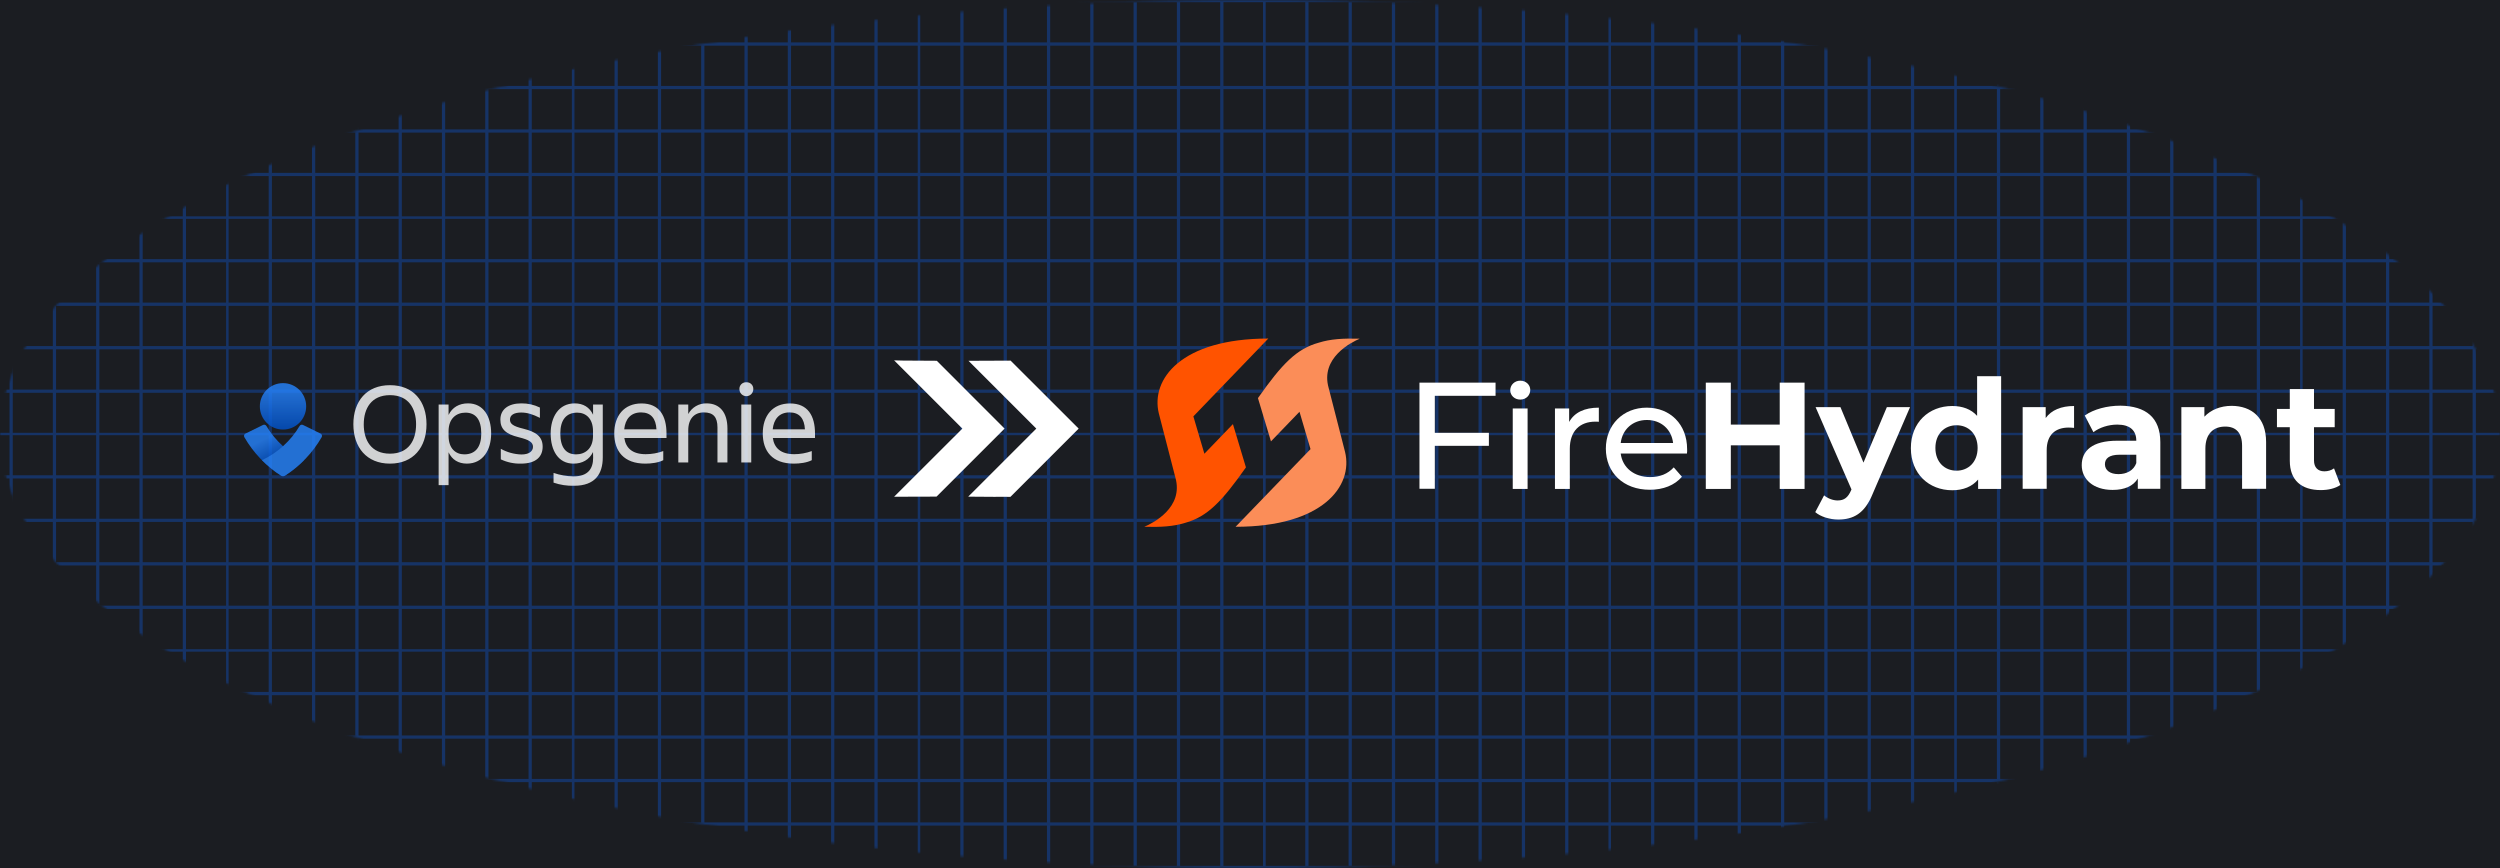 <svg width="1152" height="400" viewBox="0 0 1152 400" fill="none" xmlns="http://www.w3.org/2000/svg">
<g clip-path="url(#clip0_1_4)">
<rect width="1152" height="400" fill="#1B1D22"/>
<mask id="mask0_1_4" style="mask-type:luminance" maskUnits="userSpaceOnUse" x="0" y="0" width="1152" height="400">
<ellipse cx="576" cy="200" rx="576" ry="200" fill="url(#paint0_radial_1_4)"/>
</mask>
<g mask="url(#mask0_1_4)">
<path fill-rule="evenodd" clip-rule="evenodd" d="M-55 0V400L1220.23 400V0H-55ZM-35.53 1H-54V19.55H-35.53V1ZM582 1H563.757V19.55H582V1ZM582 21.037L563.757 21.037V39.587L582 39.587V21.037ZM582 41.073L563.757 41.073V59.623L582 59.623V41.073ZM582 61.11L563.757 61.11V79.66L582 79.66V61.11ZM582 81.146H563.757V99.697H582V81.146ZM582 100.857L563.757 100.857V119.408L582 119.408V100.857ZM582 120.894L563.757 120.894V139.444L582 139.444V120.894ZM582 140.931L563.757 140.931V159.481L582 159.481V140.931ZM582 160.967L563.757 160.967V179.517H582V160.967ZM582 181.004L563.757 181.004L563.757 199.446L582 199.446V181.004ZM582 200.554L563.757 200.554L563.757 218.996H582V200.554ZM582 220.483L563.757 220.483V239.033L582 239.033V220.483ZM582 240.519L563.757 240.519V259.069L582 259.069V240.519ZM582 260.556H563.757V279.106H582V260.556ZM582 280.592H563.757V299.143H582V280.592ZM582 300.303L563.757 300.303V318.854L582 318.854V300.303ZM582 320.34L563.757 320.34V338.89L582 338.89V320.34ZM582 340.377L563.757 340.377V358.927L582 358.927V340.377ZM582 360.413L563.757 360.413V378.963L582 378.964V360.413ZM582 380.45L563.757 380.45V399L582 399V380.45ZM583.227 19.55V1H601.47V19.55H583.227ZM583.227 39.587V21.037L601.47 21.037V39.587L583.227 39.587ZM583.227 59.623V41.073L601.47 41.073V59.623L583.227 59.623ZM583.227 79.66V61.11L601.47 61.11V79.66L583.227 79.66ZM583.227 99.697V81.146H601.47V99.697H583.227ZM583.227 119.408V100.857L601.47 100.857V119.408L583.227 119.408ZM583.227 139.444V120.894L601.47 120.894V139.444L583.227 139.444ZM583.227 159.481V140.931L601.47 140.931V159.481L583.227 159.481ZM583.227 179.517V160.967L601.47 160.967V179.517H583.227ZM583.227 199.446L583.227 181.004L601.47 181.004V199.446L583.227 199.446ZM583.227 218.996L583.227 200.554L601.47 200.554V218.996H583.227ZM583.227 239.033V220.483L601.47 220.483V239.033L583.227 239.033ZM583.227 259.069V240.519L601.47 240.519V259.069L583.227 259.069ZM583.227 279.106V260.556H601.47V279.106H583.227ZM583.227 299.143V280.592H601.47V299.143H583.227ZM583.227 318.854V300.303L601.47 300.303V318.854L583.227 318.854ZM583.227 338.89V320.34L601.47 320.34V338.89L583.227 338.89ZM583.227 358.927V340.377L601.47 340.377V358.927L583.227 358.927ZM583.227 378.963L601.47 378.964V360.413L583.227 360.413V378.963ZM583.227 399V380.45L601.47 380.45V399L583.227 399ZM-35.53 181.004V199.446H-54V181.004H-35.53ZM-15.571 181.004V199.446H-34.041V181.004H-15.571ZM4.387 181.004V199.446H-14.083V181.004H4.387ZM24.346 181.004V199.446H5.876V181.004H24.346ZM25.834 199.446H44.304L44.304 181.004H25.834L25.834 199.446ZM45.793 199.446H64.263L64.263 181.004H45.793L45.793 199.446ZM84.222 181.004V199.446H65.751L65.751 181.004H84.222ZM104.18 181.004L104.18 199.446H85.71V181.004H104.18ZM123.807 181.004V199.446H105.337L105.337 181.004H123.807ZM143.766 181.004L143.766 199.446H125.296L125.295 181.004H143.766ZM145.254 199.446H163.724L163.724 181.004H145.254L145.254 199.446ZM165.213 199.446H183.683L183.683 181.004H165.213L165.213 199.446ZM203.641 181.004V199.446H185.171L185.171 181.004H203.641ZM223.6 181.004L223.6 199.446H205.13V181.004H223.6ZM225.088 199.446H243.558L243.558 181.004H225.088L225.088 199.446ZM263.517 181.004L263.517 199.446H245.047L245.047 181.004H263.517ZM283.18 181.004L283.18 199.446H264.71L264.71 181.004H283.18ZM284.669 199.446H303.139L303.139 181.004H284.669L284.669 199.446ZM323.097 181.004V199.446H304.627V181.004H323.097ZM343.056 181.004V199.446H324.586L324.586 181.004H343.056ZM363.014 181.004V199.446H344.544V181.004H363.014ZM382.973 181.004V199.446H364.503V181.004H382.973ZM402.932 181.004L402.932 199.446H384.461V181.004H402.932ZM404.42 199.446H422.89L422.89 181.004H404.42L404.42 199.446ZM442.517 181.004L442.517 199.446H424.047V181.004H442.517ZM462.476 181.004L462.476 199.446H444.006L444.006 181.004H462.476ZM482.434 181.004V199.446H463.964V181.004H482.434ZM502.393 181.004V199.446H483.923L483.922 181.004H502.393ZM522.352 181.004L522.352 199.446H503.881L503.881 181.004H522.352ZM542.31 181.004L542.31 199.446H523.84L523.84 181.004H542.31ZM562.268 181.004V199.446H543.798V181.004H562.268ZM-54 218.996V200.554H-35.53V218.996H-54ZM-34.041 218.996V200.554H-15.571V218.996H-34.041ZM-14.083 218.996V200.554H4.387V218.996H-14.083ZM5.876 218.996V200.554H24.346V218.996H5.876ZM25.834 218.996L25.834 200.554H44.304L44.304 218.996H25.834ZM45.793 218.996L45.793 200.554H64.263L64.263 218.996H45.793ZM65.751 218.996L65.751 200.554H84.222V218.996H65.751ZM85.71 218.996V200.554H104.18L104.18 218.996H85.71ZM105.337 218.996L105.337 200.554H123.807V218.996H105.337ZM125.296 218.996L125.295 200.554H143.766L143.766 218.996H125.296ZM145.254 218.996L145.254 200.554H163.724L163.724 218.996H145.254ZM165.213 218.996L165.213 200.554H183.683L183.683 218.996H165.213ZM185.171 218.996L185.171 200.554H203.641V218.996H185.171ZM205.13 218.996V200.554H223.6L223.6 218.996H205.13ZM225.088 218.996L225.088 200.554H243.558L243.558 218.996H225.088ZM245.047 218.996L245.047 200.554H263.517L263.517 218.996H245.047ZM264.71 218.996L264.71 200.554H283.18L283.18 218.996H264.71ZM284.669 218.996L284.669 200.554H303.139L303.139 218.996H284.669ZM304.627 218.996V200.554H323.097V218.996H304.627ZM324.586 218.996L324.586 200.554H343.056V218.996H324.586ZM344.544 218.996V200.554H363.014V218.996H344.544ZM364.503 218.996V200.554H382.973V218.996H364.503ZM384.461 218.996V200.554H402.932L402.932 218.996H384.461ZM404.42 218.996L404.42 200.554H422.89L422.89 218.996H404.42ZM424.047 218.996V200.554H442.517L442.517 218.996H424.047ZM444.006 218.996L444.006 200.554H462.476L462.476 218.996H444.006ZM463.964 218.996V200.554H482.434V218.996H463.964ZM483.923 218.996L483.922 200.554H502.393V218.996H483.923ZM503.881 218.996L503.881 200.554H522.352L522.352 218.996H503.881ZM523.84 218.996L523.84 200.554H542.31L542.31 218.996H523.84ZM543.798 218.996V200.554H562.268V218.996H543.798ZM-15.571 1H-34.041V19.55H-15.571V1ZM-35.53 21.037H-54V39.587H-35.53V21.037ZM-15.571 21.037H-34.041V39.587H-15.571V21.037ZM-54 61.11H-35.53V79.66H-54V61.11ZM-34.041 61.11H-15.571V79.66H-34.041V61.11ZM-35.53 41.073H-54V59.623H-35.53V41.073ZM-15.571 41.073H-34.041V59.623H-15.571V41.073ZM-34.041 81.146H-15.571V99.697H-34.041V81.146ZM-54 81.146H-35.53V99.697H-54V81.146ZM4.387 1H-14.083V19.55H4.387V1ZM24.346 1H5.876V19.55H24.346V1ZM4.387 21.037H-14.083V39.587H4.387V21.037ZM24.346 21.037H5.876V39.587H24.346V21.037ZM-14.083 61.11H4.387V79.66H-14.083V61.11ZM5.876 61.11H24.346V79.66H5.876V61.11ZM4.387 41.073H-14.083V59.623H4.387V41.073ZM24.346 41.073H5.876V59.623H24.346V41.073ZM5.876 81.146H24.346V99.697H5.876V81.146ZM-14.083 81.146H4.387V99.697H-14.083V81.146ZM44.304 1H25.834V19.55H44.304V1ZM64.263 1H45.793V19.55H64.263V1ZM44.304 21.037H25.834V39.587H44.304V21.037ZM64.263 21.037H45.793V39.587H64.263V21.037ZM25.834 61.11H44.304V79.66H25.834V61.11ZM45.793 61.11H64.263V79.66H45.793V61.11ZM44.304 41.073H25.834V59.623H44.304V41.073ZM64.263 41.073H45.793V59.623H64.263V41.073ZM45.793 81.146H64.263V99.697H45.793V81.146ZM25.834 81.146H44.304V99.697H25.834V81.146ZM84.222 1H65.751V19.55H84.222V1ZM104.18 1H85.71V19.55H104.18V1ZM84.222 21.037H65.751V39.587H84.222V21.037ZM104.18 21.037H85.71V39.587H104.18V21.037ZM65.751 61.11H84.222V79.66H65.751V61.11ZM85.71 61.11H104.18V79.66H85.71V61.11ZM84.222 41.073H65.751V59.623H84.222V41.073ZM104.18 41.073H85.71V59.623H104.18V41.073ZM85.71 81.146H104.18V99.697H85.71V81.146ZM65.751 81.146H84.222V99.697H65.751V81.146ZM123.807 1H105.337V19.55H123.807V1ZM143.766 1H125.296V19.55H143.766V1ZM123.807 21.037H105.337V39.587H123.807V21.037ZM143.766 21.037H125.295V39.587H143.766V21.037ZM105.337 61.11H123.807V79.66H105.337V61.11ZM125.295 61.11H143.766V79.66H125.295V61.11ZM123.807 41.073H105.337V59.623H123.807V41.073ZM143.766 41.073H125.295V59.623H143.766V41.073ZM125.295 81.146H143.766V99.697H125.295V81.146ZM105.337 81.146H123.807V99.697H105.337V81.146ZM163.724 1H145.254V19.55H163.724V1ZM183.683 1H165.213V19.55H183.683V1ZM163.724 21.037H145.254V39.587H163.724V21.037ZM183.683 21.037H165.213V39.587H183.683V21.037ZM145.254 61.11H163.724V79.66H145.254V61.11ZM165.213 61.11H183.683V79.66H165.213V61.11ZM163.724 41.073H145.254V59.623H163.724V41.073ZM183.683 41.073H165.213V59.623H183.683V41.073ZM165.213 81.146H183.683V99.697H165.213V81.146ZM145.254 81.146H163.724V99.697H145.254V81.146ZM203.641 1H185.171V19.55H203.641V1ZM223.6 1H205.13V19.55H223.6V1ZM203.641 21.037H185.171V39.587H203.641V21.037ZM223.6 21.037H205.13V39.587H223.6V21.037ZM185.171 61.11H203.641V79.66H185.171V61.11ZM205.13 61.11H223.6V79.66H205.13V61.11ZM203.641 41.073H185.171V59.623H203.641V41.073ZM223.6 41.073H205.13V59.623H223.6V41.073ZM205.13 81.146H223.6V99.697H205.13V81.146ZM185.171 81.146H203.641V99.697H185.171V81.146ZM243.558 1H225.088V19.55H243.558V1ZM263.517 1H245.047V19.55H263.517V1ZM243.558 21.037H225.088V39.587H243.558V21.037ZM263.517 21.037H245.047V39.587H263.517V21.037ZM225.088 61.11H243.558V79.66H225.088V61.11ZM245.047 61.11H263.517V79.66H245.047V61.11ZM243.558 41.073H225.088V59.623H243.558V41.073ZM263.517 41.073H245.047V59.623H263.517V41.073ZM245.047 81.146H263.517V99.697H245.047V81.146ZM225.088 81.146H243.558V99.697H225.088V81.146ZM-35.53 100.857H-54V119.408H-35.53V100.857ZM-15.571 100.857H-34.041V119.408H-15.571V100.857ZM-35.53 120.894H-54V139.444H-35.53V120.894ZM-15.571 120.894H-34.041V139.444H-15.571V120.894ZM-54 160.967H-35.53V179.517H-54V160.967ZM-34.041 160.967H-15.571V179.517H-34.041V160.967ZM-35.53 140.931H-54V159.481H-35.53V140.931ZM-15.571 140.931H-34.041V159.481H-15.571V140.931ZM4.387 100.857H-14.083V119.408H4.387V100.857ZM24.346 100.857H5.876V119.408H24.346V100.857ZM4.387 120.894H-14.083V139.444H4.387V120.894ZM24.346 120.894H5.876V139.444H24.346V120.894ZM-14.083 160.967H4.387V179.517H-14.083V160.967ZM5.876 160.967H24.346V179.517H5.876V160.967ZM4.387 140.931H-14.083V159.481H4.387V140.931ZM24.346 140.931H5.876V159.481H24.346V140.931ZM44.304 100.857H25.834V119.408H44.304V100.857ZM64.263 100.857H45.793V119.408H64.263V100.857ZM44.304 120.894H25.834V139.444H44.304V120.894ZM64.263 120.894H45.793V139.444H64.263V120.894ZM25.834 160.967H44.304V179.517H25.834V160.967ZM45.793 160.967H64.263V179.517H45.793V160.967ZM44.304 140.931H25.834V159.481H44.304V140.931ZM64.263 140.931H45.793V159.481H64.263V140.931ZM84.222 100.857H65.751V119.408H84.222V100.857ZM104.18 100.857H85.71V119.408H104.18V100.857ZM84.222 120.894H65.751V139.444H84.222V120.894ZM104.18 120.894H85.71V139.444H104.18V120.894ZM65.751 160.967H84.222V179.517H65.751V160.967ZM85.71 160.967H104.18V179.517H85.71V160.967ZM84.222 140.931H65.751V159.481H84.222V140.931ZM104.18 140.931H85.71V159.481H104.18V140.931ZM123.807 100.857H105.337V119.408H123.807V100.857ZM143.766 100.857H125.296V119.408H143.766V100.857ZM123.807 120.894H105.337V139.444H123.807V120.894ZM143.766 120.894H125.295V139.444H143.766V120.894ZM105.337 160.967H123.807V179.517H105.337V160.967ZM125.295 160.967H143.766V179.517H125.295V160.967ZM123.807 140.931H105.337V159.481H123.807V140.931ZM143.766 140.931H125.295V159.481H143.766V140.931ZM163.724 100.857H145.254V119.408H163.724V100.857ZM183.683 100.857H165.213V119.408H183.683V100.857ZM163.724 120.894H145.254V139.444H163.724V120.894ZM183.683 120.894H165.213V139.444H183.683V120.894ZM145.254 160.967H163.724V179.517H145.254V160.967ZM165.213 160.967H183.683V179.517H165.213V160.967ZM163.724 140.931H145.254V159.481H163.724V140.931ZM183.683 140.931H165.213V159.481H183.683V140.931ZM203.641 100.857H185.171V119.408H203.641V100.857ZM223.6 100.857H205.13V119.408H223.6V100.857ZM203.641 120.894H185.171V139.444H203.641V120.894ZM223.6 120.894H205.13V139.444H223.6V120.894ZM185.171 160.967H203.641V179.517H185.171V160.967ZM205.13 160.967H223.6V179.517H205.13V160.967ZM203.641 140.931H185.171V159.481H203.641V140.931ZM223.6 140.931H205.13V159.481H223.6V140.931ZM243.558 100.857H225.088V119.408H243.558V100.857ZM263.517 100.857H245.047V119.408H263.517V100.857ZM243.558 120.894H225.088V139.444H243.558V120.894ZM263.517 120.894H245.047V139.444H263.517V120.894ZM225.088 160.967H243.558V179.517H225.088V160.967ZM245.047 160.967H263.517V179.517H245.047V160.967ZM243.558 140.931H225.088V159.481H243.558V140.931ZM263.517 140.931H245.047V159.481H263.517V140.931ZM283.18 1H264.71V19.55H283.18V1ZM303.139 1H284.669V19.55H303.139V1ZM283.18 21.037H264.71V39.587H283.18V21.037ZM303.139 21.037H284.669V39.587H303.139V21.037ZM264.71 61.11H283.18V79.66H264.71V61.11ZM284.669 61.11H303.139V79.66H284.669V61.11ZM283.18 41.073H264.71V59.623H283.18V41.073ZM303.139 41.073H284.669V59.623H303.139V41.073ZM284.669 81.146H303.139V99.697H284.669V81.146ZM264.71 81.146H283.18V99.697H264.71V81.146ZM323.097 1H304.627V19.55H323.097V1ZM343.056 1H324.586V19.55H343.056V1ZM323.097 21.037H304.627V39.587H323.097V21.037ZM343.056 21.037H324.586V39.587H343.056V21.037ZM304.627 61.11H323.097V79.66H304.627V61.11ZM324.586 61.11H343.056V79.66H324.586V61.11ZM323.097 41.073H304.627V59.623H323.097V41.073ZM343.056 41.073H324.586V59.623H343.056V41.073ZM324.586 81.146H343.056V99.697H324.586V81.146ZM304.627 81.146H323.097V99.697H304.627V81.146ZM363.014 1H344.544V19.55H363.014V1ZM382.973 1H364.503V19.55H382.973V1ZM363.015 21.037H344.544V39.587H363.015V21.037ZM382.973 21.037H364.503V39.587H382.973V21.037ZM344.544 61.11H363.015V79.66H344.544V61.11ZM364.503 61.11H382.973V79.66H364.503V61.11ZM363.015 41.073H344.544V59.623H363.015V41.073ZM382.973 41.073H364.503V59.623H382.973V41.073ZM364.503 81.146H382.973V99.697H364.503V81.146ZM344.544 81.146H363.015V99.697H344.544V81.146ZM402.932 1H384.461V19.55H402.932V1ZM422.89 1H404.42V19.55H422.89V1ZM402.932 21.037H384.461V39.587H402.932V21.037ZM422.89 21.037H404.42V39.587H422.89V21.037ZM384.461 61.11H402.932V79.66H384.461V61.11ZM404.42 61.11H422.89V79.66H404.42V61.11ZM402.932 41.073H384.461V59.623H402.932V41.073ZM422.89 41.073H404.42V59.623H422.89V41.073ZM404.42 81.146H422.89V99.697H404.42V81.146ZM384.461 81.146H402.932V99.697H384.461V81.146ZM442.517 1H424.047V19.55H442.517V1ZM462.476 1H444.006V19.55H462.476V1ZM442.517 21.037H424.047V39.587H442.517V21.037ZM462.476 21.037H444.006V39.587H462.476V21.037ZM424.047 61.11H442.517V79.66H424.047V61.11ZM444.006 61.11H462.476V79.66H444.006V61.11ZM442.517 41.073H424.047V59.623H442.517V41.073ZM462.476 41.073H444.006V59.623H462.476V41.073ZM444.006 81.146H462.476V99.697H444.006V81.146ZM424.047 81.146H442.517V99.697H424.047V81.146ZM482.434 1H463.964V19.55H482.434V1ZM502.393 1H483.923V19.55H502.393V1ZM482.434 21.037H463.964V39.587H482.434V21.037ZM502.393 21.037H483.923V39.587H502.393V21.037ZM463.964 61.11H482.434V79.66H463.964V61.11ZM483.923 61.11H502.393V79.66H483.923V61.11ZM482.434 41.073H463.964V59.623H482.434V41.073ZM502.393 41.073H483.923V59.623H502.393V41.073ZM483.923 81.146H502.393V99.697H483.923V81.146ZM463.964 81.146H482.434V99.697H463.964V81.146ZM522.352 1H503.881V19.55H522.352V1ZM542.31 1H523.84V19.55H542.31V1ZM522.352 21.037H503.881V39.587H522.352V21.037ZM542.31 21.037H523.84V39.587H542.31V21.037ZM503.881 61.11H522.352V79.66H503.881V61.11ZM523.84 61.11H542.31V79.66H523.84V61.11ZM522.352 41.073H503.881V59.623H522.352V41.073ZM542.31 41.073H523.84V59.623H542.31V41.073ZM523.84 81.146H542.31V99.697H523.84V81.146ZM503.881 81.146H522.352V99.697H503.881V81.146ZM562.268 1H543.798V19.55H562.268V1ZM562.269 21.037H543.798V39.587H562.269V21.037ZM543.798 61.11H562.269V79.66H543.798V61.11ZM562.269 41.073H543.798V59.623H562.269V41.073ZM543.798 81.146H562.269V99.697H543.798V81.146ZM283.18 100.857H264.71V119.408H283.18V100.857ZM303.139 100.857H284.669V119.408H303.139V100.857ZM283.18 120.894H264.71V139.444H283.18V120.894ZM303.139 120.894H284.669V139.444H303.139V120.894ZM264.71 160.967H283.18V179.517H264.71V160.967ZM284.669 160.967H303.139V179.517H284.669V160.967ZM283.18 140.931H264.71V159.481H283.18V140.931ZM303.139 140.931H284.669V159.481H303.139V140.931ZM323.097 100.857H304.627V119.408H323.097V100.857ZM343.056 100.857H324.586V119.408H343.056V100.857ZM323.097 120.894H304.627V139.444H323.097V120.894ZM343.056 120.894H324.586V139.444H343.056V120.894ZM304.627 160.967H323.097V179.517H304.627V160.967ZM324.586 160.967H343.056V179.517H324.586V160.967ZM323.097 140.931H304.627V159.481H323.097V140.931ZM343.056 140.931H324.586V159.481H343.056V140.931ZM363.014 100.857H344.544V119.408H363.014V100.857ZM382.973 100.857H364.503V119.408H382.973V100.857ZM363.014 120.894H344.544V139.444H363.014V120.894ZM382.973 120.894H364.503V139.444H382.973V120.894ZM344.544 160.967H363.014V179.517H344.544V160.967ZM364.503 160.967H382.973V179.517H364.503V160.967ZM363.014 140.931H344.544V159.481H363.014V140.931ZM382.973 140.931H364.503V159.481H382.973V140.931ZM402.932 100.857H384.461V119.408H402.932V100.857ZM422.89 100.857H404.42V119.408H422.89V100.857ZM402.932 120.894H384.461V139.444H402.932V120.894ZM422.89 120.894H404.42V139.444H422.89V120.894ZM384.461 160.967H402.932V179.517H384.461V160.967ZM404.42 160.967H422.89V179.517H404.42V160.967ZM402.932 140.931H384.461V159.481H402.932V140.931ZM422.89 140.931H404.42V159.481H422.89V140.931ZM442.518 100.857H424.047V119.408H442.518V100.857ZM462.476 100.857H444.006V119.408H462.476V100.857ZM442.518 120.894H424.047V139.444H442.518V120.894ZM462.476 120.894H444.006V139.444H462.476V120.894ZM424.047 160.967H442.518V179.517H424.047V160.967ZM444.006 160.967H462.476V179.517H444.006V160.967ZM442.518 140.931H424.047V159.481H442.518V140.931ZM462.476 140.931H444.006V159.481H462.476V140.931ZM482.434 100.857H463.964V119.408H482.434V100.857ZM502.393 100.857H483.922V119.408H502.393V100.857ZM482.434 120.894H463.964V139.444H482.434V120.894ZM502.393 120.894H483.922V139.444H502.393V120.894ZM463.964 160.967H482.434V179.517H463.964V160.967ZM483.922 160.967H502.393V179.517H483.922V160.967ZM482.434 140.931H463.964V159.481H482.434V140.931ZM502.393 140.931H483.922V159.481H502.393V140.931ZM522.352 100.857H503.881V119.408H522.352V100.857ZM542.31 100.857H523.84V119.408H542.31V100.857ZM522.352 120.894H503.881V139.444H522.352V120.894ZM542.31 120.894H523.84V139.444H542.31V120.894ZM503.881 160.967H522.352V179.517H503.881V160.967ZM523.84 160.967H542.31V179.517H523.84V160.967ZM522.352 140.931H503.881V159.481H522.352V140.931ZM542.31 140.931H523.84V159.481H542.31V140.931ZM562.268 100.857H543.798V119.408H562.268V100.857ZM562.268 120.894H543.798V139.444H562.268V120.894ZM543.798 160.967H562.268V179.517H543.798V160.967ZM562.268 140.931H543.798V159.481H562.268V140.931ZM-35.53 220.483H-54V239.033H-35.53V220.483ZM-15.571 220.483H-34.041V239.033H-15.571V220.483ZM-54 260.556H-35.53V279.106H-54V260.556ZM-34.041 260.556H-15.571V279.106H-34.041V260.556ZM-35.53 240.519H-54V259.069H-35.53V240.519ZM-15.571 240.519H-34.041V259.069H-15.571V240.519ZM-54 280.592H-35.53V299.143H-54V280.592ZM-34.041 280.592H-15.571V299.143H-34.041V280.592ZM4.387 220.483H-14.083V239.033H4.387V220.483ZM24.346 220.483H5.876V239.033H24.346V220.483ZM-14.083 260.556H4.387V279.106H-14.083V260.556ZM5.876 260.556H24.346V279.106H5.876V260.556ZM4.387 240.519H-14.083V259.069H4.387V240.519ZM24.346 240.519H5.876V259.069H24.346V240.519ZM-14.083 280.592H4.387V299.143H-14.083V280.592ZM5.876 280.592H24.346V299.143H5.876V280.592ZM44.304 220.483H25.834V239.033H44.304V220.483ZM64.263 220.483H45.793V239.033H64.263V220.483ZM25.834 260.556H44.304V279.106H25.834V260.556ZM45.793 260.556H64.263V279.106H45.793V260.556ZM44.304 240.519H25.834V259.069H44.304V240.519ZM64.263 240.519H45.793V259.069H64.263V240.519ZM25.834 280.592H44.304V299.143H25.834V280.592ZM45.793 280.592H64.263V299.143H45.793V280.592ZM84.222 220.483H65.751V239.033H84.222V220.483ZM104.18 220.483H85.71V239.033H104.18V220.483ZM65.751 260.556H84.222V279.106H65.751V260.556ZM85.71 260.556H104.18V279.106H85.71V260.556ZM84.222 240.519H65.751V259.069H84.222V240.519ZM104.18 240.519H85.71V259.069H104.18V240.519ZM65.751 280.592H84.222V299.143H65.751V280.592ZM85.71 280.592H104.18V299.143H85.71V280.592ZM123.807 220.483H105.337V239.033H123.807V220.483ZM143.766 220.483H125.295V239.033H143.766V220.483ZM105.337 260.556H123.807V279.106H105.337V260.556ZM125.295 260.556H143.766V279.106H125.295V260.556ZM123.807 240.519H105.337V259.069H123.807V240.519ZM143.766 240.519H125.295V259.069H143.766V240.519ZM105.337 280.592H123.807V299.143H105.337V280.592ZM125.295 280.592H143.766V299.143H125.295V280.592ZM163.724 220.483H145.254V239.033H163.724V220.483ZM183.683 220.483H165.213V239.033H183.683V220.483ZM145.254 260.556H163.724V279.106H145.254V260.556ZM165.213 260.556H183.683V279.106H165.213V260.556ZM163.724 240.519H145.254V259.069H163.724V240.519ZM183.683 240.519H165.213V259.069H183.683V240.519ZM145.254 280.592H163.724V299.143H145.254V280.592ZM165.213 280.592H183.683V299.143H165.213V280.592ZM203.641 220.483H185.171V239.033H203.641V220.483ZM223.6 220.483H205.13V239.033H223.6V220.483ZM185.171 260.556H203.641V279.106H185.171V260.556ZM205.13 260.556H223.6V279.106H205.13V260.556ZM203.641 240.519H185.171V259.069H203.641V240.519ZM223.6 240.519H205.13V259.069H223.6V240.519ZM185.171 280.592H203.641V299.143H185.171V280.592ZM205.13 280.592H223.6V299.143H205.13V280.592ZM243.558 220.483H225.088V239.033H243.558V220.483ZM263.517 220.483H245.047V239.033H263.517V220.483ZM225.088 260.556H243.558V279.106H225.088V260.556ZM245.047 260.556H263.517V279.106H245.047V260.556ZM243.558 240.519H225.088V259.069H243.558V240.519ZM263.517 240.519H245.047V259.069H263.517V240.519ZM225.088 280.592H243.558V299.143H225.088V280.592ZM245.047 280.592H263.517V299.143H245.047V280.592ZM263.517 300.303H245.047V318.854H263.517V300.303ZM243.558 300.303H225.088V318.854H243.558V300.303ZM263.517 320.34H245.047V338.89H263.517V320.34ZM243.558 320.34H225.088V338.89H243.558V320.34ZM245.047 360.413H263.517V378.963H245.047V360.413ZM225.088 360.413H243.558V378.963H225.088V360.413ZM263.517 340.377H245.047V358.927H263.517V340.377ZM243.558 340.377H225.088V358.927H243.558V340.377ZM225.088 380.45H243.558V399H225.088V380.45ZM245.047 380.45H263.517V399H245.047V380.45ZM223.6 300.303H205.13V318.854H223.6V300.303ZM203.641 300.303H185.171V318.854H203.641V300.303ZM223.6 320.34H205.13V338.89H223.6V320.34ZM203.641 320.34H185.171V338.89H203.641V320.34ZM205.13 360.413H223.6V378.963H205.13V360.413ZM185.171 360.413H203.641V378.963H185.171V360.413ZM223.6 340.377H205.13V358.927H223.6V340.377ZM203.641 340.377H185.171V358.927H203.641V340.377ZM185.171 380.45H203.641V399H185.171V380.45ZM205.13 380.45H223.6V399H205.13V380.45ZM183.683 300.303H165.213V318.854H183.683V300.303ZM163.724 300.303H145.254V318.854H163.724V300.303ZM183.683 320.34H165.213V338.89H183.683V320.34ZM163.724 320.34H145.254V338.89H163.724V320.34ZM165.213 360.413H183.683V378.963H165.213V360.413ZM145.254 360.413H163.724V378.963H145.254V360.413ZM183.683 340.377H165.213V358.927H183.683V340.377ZM163.724 340.377H145.254V358.927H163.724V340.377ZM145.254 380.45H163.724V399H145.254V380.45ZM165.213 380.45H183.683V399H165.213V380.45ZM143.766 300.303H125.296V318.854H143.766V300.303ZM123.807 300.303H105.337V318.854H123.807V300.303ZM143.766 320.34H125.295V338.89H143.766V320.34ZM123.807 320.34H105.337V338.89H123.807V320.34ZM125.295 360.413H143.766V378.963H125.295V360.413ZM105.337 360.413H123.807V378.964H105.337V360.413ZM143.766 340.377H125.295V358.927H143.766V340.377ZM123.807 340.377H105.337V358.927H123.807V340.377ZM105.337 380.45H123.807V399H105.337V380.45ZM125.295 380.45H143.766V399H125.295V380.45ZM104.18 300.303H85.71V318.854H104.18V300.303ZM84.222 300.303H65.751V318.854H84.222V300.303ZM104.18 320.34H85.71V338.89H104.18V320.34ZM84.222 320.34H65.751V338.89H84.222V320.34ZM85.71 360.413H104.18V378.963H85.71V360.413ZM65.751 360.413H84.222V378.963H65.751V360.413ZM104.18 340.377H85.71V358.927H104.18V340.377ZM84.222 340.377H65.751V358.927H84.222V340.377ZM65.751 380.45H84.222V399H65.751V380.45ZM85.71 380.45H104.18V399H85.71V380.45ZM64.263 300.303H45.793V318.854H64.263V300.303ZM44.304 300.303H25.834V318.854H44.304V300.303ZM64.263 320.34H45.793V338.89H64.263V320.34ZM44.304 320.34H25.834V338.89H44.304V320.34ZM45.793 360.413H64.263V378.963H45.793V360.413ZM25.834 360.413H44.304V378.964H25.834V360.413ZM64.263 340.377H45.793V358.927H64.263V340.377ZM44.304 340.377H25.834V358.927H44.304V340.377ZM25.834 380.45H44.304V399H25.834V380.45ZM45.793 380.45H64.263V399H45.793V380.45ZM24.346 300.303H5.876V318.854H24.346V300.303ZM4.387 300.303H-14.083V318.854H4.387V300.303ZM24.346 320.34H5.876V338.89H24.346V320.34ZM4.387 320.34H-14.083V338.89H4.387V320.34ZM5.876 360.413H24.346V378.963H5.876V360.413ZM-14.083 360.413H4.387V378.964H-14.083V360.413ZM24.346 340.377H5.876V358.927H24.346V340.377ZM4.387 340.377H-14.083V358.927H4.387V340.377ZM-14.083 380.45H4.387V399H-14.083V380.45ZM5.876 380.45H24.346V399H5.876V380.45ZM-15.571 300.303H-34.041V318.854H-15.571V300.303ZM-35.53 300.303H-54V318.854H-35.53V300.303ZM-15.571 320.34H-34.041V338.89H-15.571V320.34ZM-35.53 320.34H-54V338.89H-35.53V320.34ZM-34.041 360.413H-15.571V378.963H-34.041V360.413ZM-54 360.413H-35.53V378.964H-54V360.413ZM-15.571 340.377H-34.041V358.927H-15.571V340.377ZM-35.53 340.377H-54V358.927H-35.53V340.377ZM-54 380.45H-35.53V399H-54V380.45ZM-34.041 380.45H-15.571V399H-34.041V380.45ZM283.18 220.483H264.71V239.033H283.18V220.483ZM303.139 220.483H284.669V239.033H303.139V220.483ZM264.71 260.556H283.18V279.106H264.71V260.556ZM284.669 260.556H303.139V279.106H284.669V260.556ZM283.18 240.519H264.71V259.069H283.18V240.519ZM303.139 240.519H284.669V259.069H303.139V240.519ZM264.71 280.592H283.18V299.143H264.71V280.592ZM284.669 280.592H303.139V299.143H284.669V280.592ZM323.097 220.483H304.627V239.033H323.097V220.483ZM343.056 220.483H324.586V239.033H343.056V220.483ZM304.627 260.556H323.097V279.106H304.627V260.556ZM324.586 260.556H343.056V279.106H324.586V260.556ZM323.097 240.519H304.627V259.069H323.097V240.519ZM343.056 240.519H324.586V259.069H343.056V240.519ZM304.627 280.592H323.097V299.143H304.627V280.592ZM324.586 280.592H343.056V299.143H324.586V280.592ZM363.015 220.483H344.544V239.033H363.015V220.483ZM382.973 220.483H364.503V239.033H382.973V220.483ZM344.544 260.556H363.015V279.106H344.544V260.556ZM364.503 260.556H382.973V279.106H364.503V260.556ZM363.015 240.519H344.544V259.069H363.015V240.519ZM382.973 240.519H364.503V259.069H382.973V240.519ZM344.544 280.592H363.015V299.143H344.544V280.592ZM364.503 280.592H382.973V299.143H364.503V280.592ZM402.932 220.483H384.461V239.033H402.932V220.483ZM422.89 220.483H404.42V239.033H422.89V220.483ZM384.461 260.556H402.932V279.106H384.461V260.556ZM404.42 260.556H422.89V279.106H404.42V260.556ZM402.932 240.519H384.461V259.069H402.932V240.519ZM422.89 240.519H404.42V259.069H422.89V240.519ZM384.461 280.592H402.932V299.143H384.461V280.592ZM404.42 280.592H422.89V299.143H404.42V280.592ZM442.517 220.483H424.047V239.033H442.517V220.483ZM462.476 220.483H444.006V239.033H462.476V220.483ZM424.047 260.556H442.517V279.106H424.047V260.556ZM444.006 260.556H462.476V279.106H444.006V260.556ZM442.517 240.519H424.047V259.069H442.517V240.519ZM462.476 240.519H444.006V259.069H462.476V240.519ZM424.047 280.592H442.517V299.143H424.047V280.592ZM444.006 280.592H462.476V299.143H444.006V280.592ZM482.434 220.483H463.964V239.033H482.434V220.483ZM502.393 220.483H483.923V239.033H502.393V220.483ZM463.964 260.556H482.434V279.106H463.964V260.556ZM483.923 260.556H502.393V279.106H483.923V260.556ZM482.434 240.519H463.964V259.069H482.434V240.519ZM502.393 240.519H483.923V259.069H502.393V240.519ZM463.964 280.592H482.434V299.143H463.964V280.592ZM483.923 280.592H502.393V299.143H483.923V280.592ZM522.352 220.483H503.881V239.033H522.352V220.483ZM542.31 220.483H523.84V239.033H542.31V220.483ZM503.881 260.556H522.352V279.106H503.881V260.556ZM523.84 260.556H542.31V279.106H523.84V260.556ZM522.352 240.519H503.881V259.069H522.352V240.519ZM542.31 240.519H523.84V259.069H542.31V240.519ZM503.881 280.592H522.352V299.143H503.881V280.592ZM523.84 280.592H542.31V299.143H523.84V280.592ZM562.269 220.483H543.798V239.033H562.269V220.483ZM543.798 260.556H562.269V279.106H543.798V260.556ZM562.269 240.519H543.798V259.069H562.269V240.519ZM543.798 280.592H562.269V299.143H543.798V280.592ZM562.268 300.303H543.798V318.854H562.268V300.303ZM562.268 320.34H543.798V338.89H562.268V320.34ZM543.798 360.413H562.268V378.963H543.798V360.413ZM562.268 340.377H543.798V358.927H562.268V340.377ZM543.798 380.45H562.268V399H543.798V380.45ZM542.31 300.303H523.84V318.854H542.31V300.303ZM522.352 300.303H503.881V318.854H522.352V300.303ZM542.31 320.34H523.84V338.89H542.31V320.34ZM522.352 320.34H503.881V338.89H522.352V320.34ZM523.84 360.413H542.31V378.963H523.84V360.413ZM503.881 360.413H522.352V378.963H503.881V360.413ZM542.31 340.377H523.84V358.927H542.31V340.377ZM522.352 340.377H503.881V358.927H522.352V340.377ZM503.881 380.45H522.352V399H503.881V380.45ZM523.84 380.45H542.31V399H523.84V380.45ZM502.393 300.303H483.922V318.854H502.393V300.303ZM482.434 300.303H463.964V318.854H482.434V300.303ZM502.393 320.34H483.922V338.89H502.393V320.34ZM482.434 320.34H463.964V338.89H482.434V320.34ZM483.922 360.413H502.393V378.963H483.922V360.413ZM463.964 360.413H482.434V378.963H463.964V360.413ZM502.393 340.377H483.922V358.927H502.393V340.377ZM482.434 340.377H463.964V358.927H482.434V340.377ZM463.964 380.45H482.434V399H463.964V380.45ZM483.922 380.45H502.393V399H483.922V380.45ZM462.476 300.303H444.006V318.854H462.476V300.303ZM442.518 300.303H424.047V318.854H442.518V300.303ZM462.476 320.34H444.006V338.89H462.476V320.34ZM442.518 320.34H424.047V338.89H442.518V320.34ZM444.006 360.413H462.476V378.963H444.006V360.413ZM424.047 360.413H442.518V378.964H424.047V360.413ZM462.476 340.377H444.006V358.927H462.476V340.377ZM442.518 340.377H424.047V358.927H442.518V340.377ZM424.047 380.45H442.517V399H424.047V380.45ZM444.006 380.45H462.476V399H444.006V380.45ZM422.89 300.303H404.42V318.854H422.89V300.303ZM402.932 300.303H384.461V318.854H402.932V300.303ZM422.89 320.34H404.42V338.89H422.89V320.34ZM402.932 320.34H384.461V338.89H402.932V320.34ZM404.42 360.413H422.89V378.963H404.42V360.413ZM384.461 360.413H402.932V378.963H384.461V360.413ZM422.89 340.377H404.42V358.927H422.89V340.377ZM402.932 340.377H384.461V358.927H402.932V340.377ZM384.461 380.45H402.932V399H384.461V380.45ZM404.42 380.45H422.89V399H404.42V380.45ZM382.973 300.303H364.503V318.854H382.973V300.303ZM363.014 300.303H344.544V318.854H363.014V300.303ZM382.973 320.34H364.503V338.89H382.973V320.34ZM363.014 320.34H344.544V338.89H363.014V320.34ZM364.503 360.413H382.973V378.963H364.503V360.413ZM344.544 360.413H363.014V378.964H344.544V360.413ZM382.973 340.377H364.503V358.927H382.973V340.377ZM363.014 340.377H344.544V358.927H363.014V340.377ZM344.544 380.45H363.014V399H344.544V380.45ZM364.503 380.45H382.973V399H364.503V380.45ZM343.056 300.303H324.586V318.854H343.056V300.303ZM323.097 300.303H304.627V318.854H323.097V300.303ZM343.056 320.34H324.586V338.89H343.056V320.34ZM323.097 320.34H304.627V338.89H323.097V320.34ZM324.586 360.413H343.056V378.963H324.586V360.413ZM304.627 360.413H323.097V378.964H304.627V360.413ZM343.056 340.377H324.586V358.927H343.056V340.377ZM323.097 340.377H304.627V358.927H323.097V340.377ZM304.627 380.45H323.097V399H304.627V380.45ZM324.586 380.45H343.056V399H324.586V380.45ZM303.139 300.303H284.669V318.854H303.139V300.303ZM283.18 300.303H264.71V318.854H283.18V300.303ZM303.139 320.34H284.669V338.89H303.139V320.34ZM283.18 320.34H264.71V338.89H283.18V320.34ZM284.669 360.413H303.139V378.963H284.669V360.413ZM264.71 360.413H283.18V378.964H264.71V360.413ZM303.139 340.377H284.669V358.927H303.139V340.377ZM283.18 340.377H264.71V358.927H283.18V340.377ZM264.71 380.45H283.18V399H264.71V380.45ZM284.669 380.45H303.139V399H284.669V380.45ZM621.429 181.004V199.446H602.958V181.004H621.429ZM641.387 181.004V199.446H622.917V181.004H641.387ZM661.346 181.004V199.446H642.876V181.004H661.346ZM662.834 199.446H681.304L681.304 181.004H662.834V199.446ZM682.793 199.446H701.263L701.263 181.004H682.793V199.446ZM721.221 181.004V199.446H702.751V181.004H721.221ZM741.18 181.004L741.18 199.446H722.71V181.004H741.18ZM760.807 181.004V199.446H742.337V181.004H760.807ZM780.766 181.004V199.446H762.296L762.295 181.004H780.766ZM782.254 199.446H800.724V181.004H782.254L782.254 199.446ZM802.213 199.446H820.683V181.004H802.213L802.213 199.446ZM840.641 181.004V199.446H822.171L822.171 181.004H840.641ZM860.6 181.004V199.446H842.13V181.004H860.6ZM862.088 199.446H880.558L880.558 181.004H862.088L862.088 199.446ZM900.517 181.004V199.446H882.047V181.004H900.517ZM920.18 181.004V199.446H901.71L901.71 181.004H920.18ZM921.669 199.446H940.139V181.004H921.669L921.669 199.446ZM960.097 181.004V199.446H941.627V181.004H960.097ZM980.056 181.004V199.446H961.586V181.004H980.056ZM1000.01 181.004V199.446H981.544V181.004H1000.01ZM1019.97 181.004V199.446H1001.5V181.004H1019.97ZM1039.93 181.004V199.446H1021.46V181.004H1039.93ZM1041.42 199.446H1059.89L1059.89 181.004H1041.42L1041.42 199.446ZM1079.52 181.004L1079.52 199.446H1061.05V181.004H1079.52ZM1099.48 181.004L1099.48 199.446H1081.01L1081.01 181.004H1099.48ZM1119.43 181.004V199.446H1100.96V181.004H1119.43ZM1139.39 181.004V199.446H1120.92L1120.92 181.004H1139.39ZM1159.35 181.004V199.446H1140.88L1140.88 181.004H1159.35ZM1179.31 181.004L1179.31 199.446H1160.84L1160.84 181.004H1179.31ZM1199.27 181.004V199.446H1180.8V181.004H1199.27ZM1219.23 181.004V199.446H1200.76V181.004H1219.23ZM602.958 218.996V200.554H621.429V218.996H602.958ZM622.917 218.996V200.554H641.387V218.996H622.917ZM642.876 218.996V200.554H661.346V218.996H642.876ZM662.834 218.996V200.554H681.304L681.304 218.996H662.834ZM682.793 218.996V200.554H701.263L701.263 218.996H682.793ZM702.751 218.996V200.554H721.221V218.996H702.751ZM722.71 218.996V200.554H741.18L741.18 218.996H722.71ZM742.337 218.996V200.554H760.807V218.996H742.337ZM762.296 218.996L762.295 200.554H780.766V218.996H762.296ZM782.254 218.996L782.254 200.554H800.724V218.996H782.254ZM802.213 218.996L802.213 200.554H820.683V218.996H802.213ZM822.171 218.996L822.171 200.554H840.641V218.996H822.171ZM842.13 218.996V200.554H860.6V218.996H842.13ZM862.088 218.996L862.088 200.554H880.558L880.558 218.996H862.088ZM882.047 218.996V200.554H900.517V218.996H882.047ZM901.71 218.996L901.71 200.554H920.18V218.996H901.71ZM921.669 218.996L921.669 200.554H940.139V218.996H921.669ZM941.627 218.996V200.554H960.097V218.996H941.627ZM961.586 218.996V200.554H980.056V218.996H961.586ZM981.544 218.996V200.554H1000.01V218.996H981.544ZM1001.5 218.996V200.554H1019.97V218.996H1001.5ZM1021.46 218.996V200.554H1039.93V218.996H1021.46ZM1041.42 218.996L1041.42 200.554H1059.89L1059.89 218.996H1041.42ZM1061.05 218.996V200.554H1079.52L1079.52 218.996H1061.05ZM1081.01 218.996L1081.01 200.554H1099.48L1099.48 218.996H1081.01ZM1100.96 218.996V200.554H1119.43V218.996H1100.96ZM1120.92 218.996L1120.92 200.554H1139.39V218.996H1120.92ZM1140.88 218.996L1140.88 200.554H1159.35V218.996H1140.88ZM1160.84 218.996L1160.84 200.554H1179.31L1179.31 218.996H1160.84ZM1180.8 218.996V200.554H1199.27V218.996H1180.8ZM1200.76 218.996V200.554H1219.23V218.996H1200.76ZM621.429 1H602.958V19.55H621.429V1ZM621.429 21.037H602.958V39.587H621.429V21.037ZM602.958 61.11H621.429V79.66H602.958V61.11ZM621.429 41.073H602.958V59.623H621.429V41.073ZM602.958 81.146H621.429V99.697H602.958V81.146ZM641.387 1H622.917V19.55H641.387V1ZM661.346 1H642.876V19.55H661.346V1ZM641.387 21.037H622.917V39.587H641.387V21.037ZM661.346 21.037H642.876V39.587H661.346V21.037ZM622.917 61.11H641.387V79.66H622.917V61.11ZM642.876 61.11H661.346V79.66H642.876V61.11ZM641.387 41.073H622.917V59.623H641.387V41.073ZM661.346 41.073H642.876V59.623H661.346V41.073ZM642.876 81.146H661.346V99.697H642.876V81.146ZM622.917 81.146H641.387V99.697H622.917V81.146ZM681.304 1H662.834V19.55H681.304V1ZM701.263 1H682.793V19.55H701.263V1ZM681.304 21.037H662.834V39.587H681.304V21.037ZM701.263 21.037H682.793V39.587H701.263V21.037ZM662.834 61.11H681.304V79.66H662.834V61.11ZM682.793 61.11H701.263V79.66H682.793V61.11ZM681.304 41.073H662.834V59.623H681.304V41.073ZM701.263 41.073H682.793V59.623H701.263V41.073ZM682.793 81.146H701.263V99.697H682.793V81.146ZM662.834 81.146H681.304V99.697H662.834V81.146ZM721.221 1H702.751V19.55H721.221V1ZM741.18 1H722.71V19.55H741.18V1ZM721.221 21.037H702.751V39.587H721.221V21.037ZM741.18 21.037H722.71V39.587H741.18V21.037ZM702.751 61.11H721.221V79.66H702.751V61.11ZM722.71 61.11H741.18V79.66H722.71V61.11ZM721.221 41.073H702.751V59.623H721.221V41.073ZM741.18 41.073H722.71V59.623H741.18V41.073ZM722.71 81.146H741.18V99.697H722.71V81.146ZM702.751 81.146H721.221V99.697H702.751V81.146ZM760.807 1H742.337V19.55H760.807V1ZM780.766 1H762.296V19.55H780.766V1ZM760.807 21.037H742.337V39.587H760.807V21.037ZM780.766 21.037H762.295V39.587H780.766V21.037ZM742.337 61.11H760.807V79.66H742.337V61.11ZM762.295 61.11H780.766V79.66H762.295V61.11ZM760.807 41.073H742.337V59.623H760.807V41.073ZM780.766 41.073H762.295V59.623H780.766V41.073ZM762.295 81.146H780.766V99.697H762.295V81.146ZM742.337 81.146H760.807V99.697H742.337V81.146ZM800.724 1H782.254V19.55H800.724V1ZM820.683 1H802.213V19.55H820.683V1ZM800.724 21.037H782.254V39.587H800.724V21.037ZM820.683 21.037H802.213V39.587H820.683V21.037ZM782.254 61.11H800.724V79.66H782.254V61.11ZM802.213 61.11H820.683V79.66H802.213V61.11ZM800.724 41.073H782.254V59.623H800.724V41.073ZM820.683 41.073H802.213V59.623H820.683V41.073ZM802.213 81.146H820.683V99.697H802.213V81.146ZM782.254 81.146H800.724V99.697H782.254V81.146ZM840.641 1H822.171V19.55H840.641V1ZM860.6 1H842.13V19.55H860.6V1ZM840.641 21.037H822.171V39.587H840.641V21.037ZM860.6 21.037H842.13V39.587H860.6V21.037ZM822.171 61.11H840.641V79.66H822.171V61.11ZM842.13 61.11H860.6V79.66H842.13V61.11ZM840.641 41.073H822.171V59.623H840.641V41.073ZM860.6 41.073H842.13V59.623H860.6V41.073ZM842.13 81.146H860.6V99.697H842.13V81.146ZM822.171 81.146H840.641V99.697H822.171V81.146ZM880.558 1H862.088V19.55H880.558V1ZM900.517 1H882.047V19.55H900.517V1ZM880.558 21.037H862.088V39.587H880.558V21.037ZM900.517 21.037H882.047V39.587H900.517V21.037ZM862.088 61.11H880.558V79.66H862.088V61.11ZM882.047 61.11H900.517V79.66H882.047V61.11ZM880.558 41.073H862.088V59.623H880.558V41.073ZM900.517 41.073H882.047V59.623H900.517V41.073ZM882.047 81.146H900.517V99.697H882.047V81.146ZM862.088 81.146H880.558V99.697H862.088V81.146ZM621.429 100.857H602.958V119.408H621.429V100.857ZM621.429 120.894H602.958V139.444H621.429V120.894ZM602.958 160.967H621.429V179.517H602.958V160.967ZM621.429 140.931H602.958V159.481H621.429V140.931ZM641.387 100.857H622.917V119.408H641.387V100.857ZM661.346 100.857H642.876V119.408H661.346V100.857ZM641.387 120.894H622.917V139.444H641.387V120.894ZM661.346 120.894H642.876V139.444H661.346V120.894ZM622.917 160.967H641.387V179.517H622.917V160.967ZM642.876 160.967H661.346V179.517H642.876V160.967ZM641.387 140.931H622.917V159.481H641.387V140.931ZM661.346 140.931H642.876V159.481H661.346V140.931ZM681.304 100.857H662.834V119.408H681.304V100.857ZM701.263 100.857H682.793V119.408H701.263V100.857ZM681.304 120.894H662.834V139.444H681.304V120.894ZM701.263 120.894H682.793V139.444H701.263V120.894ZM662.834 160.967H681.304V179.517H662.834V160.967ZM682.793 160.967H701.263V179.517H682.793V160.967ZM681.304 140.931H662.834V159.481H681.304V140.931ZM701.263 140.931H682.793V159.481H701.263V140.931ZM721.221 100.857H702.751V119.408H721.221V100.857ZM741.18 100.857H722.71V119.408H741.18V100.857ZM721.221 120.894H702.751V139.444H721.221V120.894ZM741.18 120.894H722.71V139.444H741.18V120.894ZM702.751 160.967H721.221V179.517H702.751V160.967ZM722.71 160.967H741.18V179.517H722.71V160.967ZM721.221 140.931H702.751V159.481H721.221V140.931ZM741.18 140.931H722.71V159.481H741.18V140.931ZM760.807 100.857H742.337V119.408H760.807V100.857ZM780.766 100.857H762.296V119.408H780.766V100.857ZM760.807 120.894H742.337V139.444H760.807V120.894ZM780.766 120.894H762.295V139.444H780.766V120.894ZM742.337 160.967H760.807V179.517H742.337V160.967ZM762.295 160.967H780.766V179.517H762.295V160.967ZM760.807 140.931H742.337V159.481H760.807V140.931ZM780.766 140.931H762.295V159.481H780.766V140.931ZM800.724 100.857H782.254V119.408H800.724V100.857ZM820.683 100.857H802.213V119.408H820.683V100.857ZM800.724 120.894H782.254V139.444H800.724V120.894ZM820.683 120.894H802.213V139.444H820.683V120.894ZM782.254 160.967H800.724V179.517H782.254V160.967ZM802.213 160.967H820.683V179.517H802.213V160.967ZM800.724 140.931H782.254V159.481H800.724V140.931ZM820.683 140.931H802.213V159.481H820.683V140.931ZM840.641 100.857H822.171V119.408H840.641V100.857ZM860.6 100.857H842.13V119.408H860.6V100.857ZM840.641 120.894H822.171V139.444H840.641V120.894ZM860.6 120.894H842.13V139.444H860.6V120.894ZM822.171 160.967H840.641V179.517H822.171V160.967ZM842.13 160.967H860.6V179.517H842.13V160.967ZM840.641 140.931H822.171V159.481H840.641V140.931ZM860.6 140.931H842.13V159.481H860.6V140.931ZM880.558 100.857H862.088V119.408H880.558V100.857ZM900.517 100.857H882.047V119.408H900.517V100.857ZM880.558 120.894H862.088V139.444H880.558V120.894ZM900.517 120.894H882.047V139.444H900.517V120.894ZM862.088 160.967H880.558V179.517H862.088V160.967ZM882.047 160.967H900.517V179.517H882.047V160.967ZM880.558 140.931H862.088V159.481H880.558V140.931ZM900.517 140.931H882.047V159.481H900.517V140.931ZM920.18 1H901.71V19.55H920.18V1ZM940.139 1H921.669V19.55H940.139V1ZM920.18 21.037H901.71V39.587H920.18V21.037ZM940.139 21.037H921.669V39.587H940.139V21.037ZM901.71 61.11H920.18V79.66H901.71V61.11ZM921.669 61.11H940.139V79.66H921.669V61.11ZM920.18 41.073H901.71V59.623H920.18V41.073ZM940.139 41.073H921.669V59.623H940.139V41.073ZM921.669 81.146H940.139V99.697H921.669V81.146ZM901.71 81.146H920.18V99.697H901.71V81.146ZM960.097 1H941.627V19.55H960.097V1ZM980.056 1H961.586V19.55H980.056V1ZM960.097 21.037H941.627V39.587H960.097V21.037ZM980.056 21.037H961.586V39.587H980.056V21.037ZM941.627 61.11H960.097V79.66H941.627V61.11ZM961.586 61.11H980.056V79.66H961.586V61.11ZM960.097 41.073H941.627V59.623H960.097V41.073ZM980.056 41.073H961.586V59.623H980.056V41.073ZM961.586 81.146H980.056V99.697H961.586V81.146ZM941.627 81.146H960.097V99.697H941.627V81.146ZM1000.01 1H981.544V19.55H1000.01V1ZM1019.97 1H1001.5V19.55H1019.97V1ZM1000.01 21.037H981.544V39.587H1000.01V21.037ZM1019.97 21.037H1001.5V39.587H1019.97V21.037ZM981.544 61.11H1000.01V79.66H981.544V61.11ZM1001.5 61.11H1019.97V79.66H1001.5V61.11ZM1000.01 41.073H981.544V59.623H1000.01V41.073ZM1019.97 41.073H1001.5V59.623H1019.97V41.073ZM1001.5 81.146H1019.97V99.697H1001.5V81.146ZM981.544 81.146H1000.01V99.697H981.544V81.146ZM1039.93 1H1021.46V19.55H1039.93V1ZM1059.89 1H1041.42V19.55H1059.89V1ZM1039.93 21.037H1021.46V39.587H1039.93V21.037ZM1059.89 21.037H1041.42V39.587H1059.89V21.037ZM1021.46 61.11H1039.93V79.66H1021.46V61.11ZM1041.42 61.11H1059.89V79.66H1041.42V61.11ZM1039.93 41.073H1021.46V59.623H1039.93V41.073ZM1059.89 41.073H1041.42V59.623H1059.89V41.073ZM1041.42 81.146H1059.89V99.697H1041.42V81.146ZM1021.46 81.146H1039.93V99.697H1021.46V81.146ZM1079.52 1H1061.05V19.55H1079.52V1ZM1099.48 1H1081.01V19.55H1099.48V1ZM1079.52 21.037H1061.05V39.587H1079.52V21.037ZM1099.48 21.037H1081.01V39.587H1099.48V21.037ZM1061.05 61.11H1079.52V79.66H1061.05V61.11ZM1081.01 61.11H1099.48V79.66H1081.01V61.11ZM1079.52 41.073H1061.05V59.623H1079.52V41.073ZM1099.48 41.073H1081.01V59.623H1099.48V41.073ZM1081.01 81.146H1099.48V99.697H1081.01V81.146ZM1061.05 81.146H1079.52V99.697H1061.05V81.146ZM1119.43 1H1100.96V19.55H1119.43V1ZM1139.39 1H1120.92V19.55H1139.39V1ZM1119.43 21.037H1100.96V39.587H1119.43V21.037ZM1139.39 21.037H1120.92V39.587H1139.39V21.037ZM1100.96 61.11H1119.43V79.66H1100.96V61.11ZM1120.92 61.11H1139.39V79.66H1120.92V61.11ZM1119.43 41.073H1100.96V59.623H1119.43V41.073ZM1139.39 41.073H1120.92V59.623H1139.39V41.073ZM1120.92 81.146H1139.39V99.697H1120.92V81.146ZM1100.96 81.146H1119.43V99.697H1100.96V81.146ZM1159.35 1H1140.88V19.55H1159.35V1ZM1179.31 1H1160.84V19.55H1179.31V1ZM1159.35 21.037H1140.88V39.587H1159.35V21.037ZM1179.31 21.037H1160.84V39.587H1179.31V21.037ZM1140.88 61.11H1159.35V79.66H1140.88V61.11ZM1160.84 61.11H1179.31V79.66H1160.84V61.11ZM1159.35 41.073H1140.88V59.623H1159.35V41.073ZM1179.31 41.073H1160.84V59.623H1179.31V41.073ZM1160.84 81.146H1179.31V99.697H1160.84V81.146ZM1140.88 81.146H1159.35V99.697H1140.88V81.146ZM1199.27 1H1180.8V19.55H1199.27V1ZM1219.23 1H1200.76V19.55H1219.23V1ZM1199.27 21.037H1180.8V39.587H1199.27V21.037ZM1219.23 21.037H1200.76V39.587H1219.23V21.037ZM1180.8 61.11H1199.27V79.66H1180.8V61.11ZM1200.76 61.11H1219.23V79.66H1200.76V61.11ZM1199.27 41.073H1180.8V59.623H1199.27V41.073ZM1219.23 41.073H1200.76V59.623H1219.23V41.073ZM1200.76 81.146H1219.23V99.697H1200.76V81.146ZM1180.8 81.146H1199.27V99.697H1180.8V81.146ZM920.18 100.857H901.71V119.408H920.18V100.857ZM940.139 100.857H921.669V119.408H940.139V100.857ZM920.18 120.894H901.71V139.444H920.18V120.894ZM940.139 120.894H921.669V139.444H940.139V120.894ZM901.71 160.967H920.18V179.517H901.71V160.967ZM921.669 160.967H940.139V179.517H921.669V160.967ZM920.18 140.931H901.71V159.481H920.18V140.931ZM940.139 140.931H921.669V159.481H940.139V140.931ZM960.097 100.857H941.627V119.408H960.097V100.857ZM980.056 100.857H961.586V119.408H980.056V100.857ZM960.097 120.894H941.627V139.444H960.097V120.894ZM980.056 120.894H961.586V139.444H980.056V120.894ZM941.627 160.967H960.097V179.517H941.627V160.967ZM961.586 160.967H980.056V179.517H961.586V160.967ZM960.097 140.931H941.627V159.481H960.097V140.931ZM980.056 140.931H961.586V159.481H980.056V140.931ZM1000.01 100.857H981.544V119.408H1000.01V100.857ZM1019.97 100.857H1001.5V119.408H1019.97V100.857ZM1000.01 120.894H981.544V139.444H1000.01V120.894ZM1019.97 120.894H1001.5V139.444H1019.97V120.894ZM981.544 160.967H1000.01V179.517H981.544V160.967ZM1001.5 160.967H1019.97V179.517H1001.5V160.967ZM1000.01 140.931H981.544V159.481H1000.01V140.931ZM1019.97 140.931H1001.5V159.481H1019.97V140.931ZM1039.93 100.857H1021.46V119.408H1039.93V100.857ZM1059.89 100.857H1041.42V119.408H1059.89V100.857ZM1039.93 120.894H1021.46V139.444H1039.93V120.894ZM1059.89 120.894H1041.42V139.444H1059.89V120.894ZM1021.46 160.967H1039.93V179.517H1021.46V160.967ZM1041.42 160.967H1059.89V179.517H1041.42V160.967ZM1039.93 140.931H1021.46V159.481H1039.93V140.931ZM1059.89 140.931H1041.42V159.481H1059.89V140.931ZM1079.52 100.857H1061.05V119.408H1079.52V100.857ZM1099.48 100.857H1081.01V119.408H1099.48V100.857ZM1079.52 120.894H1061.05V139.444H1079.52V120.894ZM1099.48 120.894H1081.01V139.444H1099.48V120.894ZM1061.05 160.967H1079.52V179.517H1061.05V160.967ZM1081.01 160.967H1099.48V179.517H1081.01V160.967ZM1079.52 140.931H1061.05V159.481H1079.52V140.931ZM1099.48 140.931H1081.01V159.481H1099.48V140.931ZM1119.43 100.857H1100.96V119.408H1119.43V100.857ZM1139.39 100.857H1120.92V119.408H1139.39V100.857ZM1119.43 120.894H1100.96V139.444H1119.43V120.894ZM1139.39 120.894H1120.92V139.444H1139.39V120.894ZM1100.96 160.967H1119.43V179.517H1100.96V160.967ZM1120.92 160.967H1139.39V179.517H1120.92V160.967ZM1119.43 140.931H1100.96V159.481H1119.43V140.931ZM1139.39 140.931H1120.92V159.481H1139.39V140.931ZM1159.35 100.857H1140.88V119.408H1159.35V100.857ZM1179.31 100.857H1160.84V119.408H1179.31V100.857ZM1159.35 120.894H1140.88V139.444H1159.35V120.894ZM1179.31 120.894H1160.84V139.444H1179.31V120.894ZM1140.88 160.967H1159.35V179.517H1140.88V160.967ZM1160.84 160.967H1179.31V179.517H1160.84V160.967ZM1159.35 140.931H1140.88V159.481H1159.35V140.931ZM1179.31 140.931H1160.84V159.481H1179.31V140.931ZM1199.27 100.857H1180.8V119.408H1199.27V100.857ZM1219.23 100.857H1200.76V119.408H1219.23V100.857ZM1199.27 120.894H1180.8V139.444H1199.27V120.894ZM1219.23 120.894H1200.76V139.444H1219.23V120.894ZM1180.8 160.967H1199.27V179.517H1180.8V160.967ZM1200.76 160.967H1219.23V179.517H1200.76V160.967ZM1199.27 140.931H1180.8V159.481H1199.27V140.931ZM1219.23 140.931H1200.76V159.481H1219.23V140.931ZM621.429 220.483H602.958V239.033H621.429V220.483ZM602.958 260.556H621.429V279.106H602.958V260.556ZM621.429 240.519H602.958V259.069H621.429V240.519ZM602.958 280.592H621.429V299.143H602.958V280.592ZM641.387 220.483H622.917V239.033H641.387V220.483ZM661.346 220.483H642.876V239.033H661.346V220.483ZM622.917 260.556H641.387V279.106H622.917V260.556ZM642.876 260.556H661.346V279.106H642.876V260.556ZM641.387 240.519H622.917V259.069H641.387V240.519ZM661.346 240.519H642.876V259.069H661.346V240.519ZM622.917 280.592H641.387V299.143H622.917V280.592ZM642.876 280.592H661.346V299.143H642.876V280.592ZM681.304 220.483H662.834V239.033H681.304V220.483ZM701.263 220.483H682.793V239.033H701.263V220.483ZM662.834 260.556H681.304V279.106H662.834V260.556ZM682.793 260.556H701.263V279.106H682.793V260.556ZM681.304 240.519H662.834V259.069H681.304V240.519ZM701.263 240.519H682.793V259.069H701.263V240.519ZM662.834 280.592H681.304V299.143H662.834V280.592ZM682.793 280.592H701.263V299.143H682.793V280.592ZM721.221 220.483H702.751V239.033H721.221V220.483ZM741.18 220.483H722.71V239.033H741.18V220.483ZM702.751 260.556H721.221V279.106H702.751V260.556ZM722.71 260.556H741.18V279.106H722.71V260.556ZM721.221 240.519H702.751V259.069H721.221V240.519ZM741.18 240.519H722.71V259.069H741.18V240.519ZM702.751 280.592H721.221V299.143H702.751V280.592ZM722.71 280.592H741.18V299.143H722.71V280.592ZM760.807 220.483H742.337V239.033H760.807V220.483ZM780.766 220.483H762.295V239.033H780.766V220.483ZM742.337 260.556H760.807V279.106H742.337V260.556ZM762.295 260.556H780.766V279.106H762.295V260.556ZM760.807 240.519H742.337V259.069H760.807V240.519ZM780.766 240.519H762.295V259.069H780.766V240.519ZM742.337 280.592H760.807V299.143H742.337V280.592ZM762.295 280.592H780.766V299.143H762.295V280.592ZM800.724 220.483H782.254V239.033H800.724V220.483ZM820.683 220.483H802.213V239.033H820.683V220.483ZM782.254 260.556H800.724V279.106H782.254V260.556ZM802.213 260.556H820.683V279.106H802.213V260.556ZM800.724 240.519H782.254V259.069H800.724V240.519ZM820.683 240.519H802.213V259.069H820.683V240.519ZM782.254 280.592H800.724V299.143H782.254V280.592ZM802.213 280.592H820.683V299.143H802.213V280.592ZM840.641 220.483H822.171V239.033H840.641V220.483ZM860.6 220.483H842.13V239.033H860.6V220.483ZM822.171 260.556H840.641V279.106H822.171V260.556ZM842.13 260.556H860.6V279.106H842.13V260.556ZM840.641 240.519H822.171V259.069H840.641V240.519ZM860.6 240.519H842.13V259.069H860.6V240.519ZM822.171 280.592H840.641V299.143H822.171V280.592ZM842.13 280.592H860.6V299.143H842.13V280.592ZM880.558 220.483H862.088V239.033H880.558V220.483ZM900.517 220.483H882.047V239.033H900.517V220.483ZM862.088 260.556H880.558V279.106H862.088V260.556ZM882.047 260.556H900.517V279.106H882.047V260.556ZM880.558 240.519H862.088V259.069H880.558V240.519ZM900.517 240.519H882.047V259.069H900.517V240.519ZM862.088 280.592H880.558V299.143H862.088V280.592ZM882.047 280.592H900.517V299.143H882.047V280.592ZM900.517 300.303H882.047V318.854H900.517V300.303ZM880.558 300.303H862.088V318.854H880.558V300.303ZM900.517 320.34H882.047V338.89H900.517V320.34ZM880.558 320.34H862.088V338.89H880.558V320.34ZM882.047 360.413H900.517V378.963H882.047V360.413ZM862.088 360.413H880.558V378.963H862.088V360.413ZM900.517 340.377H882.047V358.927H900.517V340.377ZM880.558 340.377H862.088V358.927H880.558V340.377ZM862.088 380.45H880.558V399H862.088V380.45ZM882.047 380.45H900.517V399H882.047V380.45ZM860.6 300.303H842.13V318.854H860.6V300.303ZM840.641 300.303H822.171V318.854H840.641V300.303ZM860.6 320.34H842.13V338.89H860.6V320.34ZM840.641 320.34H822.171V338.89H840.641V320.34ZM842.13 360.413H860.6V378.963H842.13V360.413ZM822.171 360.413H840.641V378.963H822.171V360.413ZM860.6 340.377H842.13V358.927H860.6V340.377ZM840.641 340.377H822.171V358.927H840.641V340.377ZM822.171 380.45H840.641V399H822.171V380.45ZM842.13 380.45H860.6V399H842.13V380.45ZM820.683 300.303H802.213V318.854H820.683V300.303ZM800.724 300.303H782.254V318.854H800.724V300.303ZM820.683 320.34H802.213V338.89H820.683V320.34ZM800.724 320.34H782.254V338.89H800.724V320.34ZM802.213 360.413H820.683V378.963H802.213V360.413ZM782.254 360.413H800.724V378.963H782.254V360.413ZM820.683 340.377H802.213V358.927H820.683V340.377ZM800.724 340.377H782.254V358.927H800.724V340.377ZM782.254 380.45H800.724V399H782.254V380.45ZM802.213 380.45H820.683V399H802.213V380.45ZM780.766 300.303H762.296V318.854H780.766V300.303ZM760.807 300.303H742.337V318.854H760.807V300.303ZM780.766 320.34H762.295V338.89H780.766V320.34ZM760.807 320.34H742.337V338.89H760.807V320.34ZM762.295 360.413H780.766V378.963H762.295V360.413ZM742.337 360.413H760.807V378.964H742.337V360.413ZM780.766 340.377H762.295V358.927H780.766V340.377ZM760.807 340.377H742.337V358.927H760.807V340.377ZM742.337 380.45H760.807V399H742.337V380.45ZM762.295 380.45H780.766V399H762.295V380.45ZM741.18 300.303H722.71V318.854H741.18V300.303ZM721.221 300.303H702.751V318.854H721.221V300.303ZM741.18 320.34H722.71V338.89H741.18V320.34ZM721.221 320.34H702.751V338.89H721.221V320.34ZM722.71 360.413H741.18V378.963H722.71V360.413ZM702.751 360.413H721.221V378.963H702.751V360.413ZM741.18 340.377H722.71V358.927H741.18V340.377ZM721.221 340.377H702.751V358.927H721.221V340.377ZM702.751 380.45H721.221V399H702.751V380.45ZM722.71 380.45H741.18V399H722.71V380.45ZM701.263 300.303H682.793V318.854H701.263V300.303ZM681.304 300.303H662.834V318.854H681.304V300.303ZM701.263 320.34H682.793V338.89H701.263V320.34ZM681.304 320.34H662.834V338.89H681.304V320.34ZM682.793 360.413H701.263V378.963H682.793V360.413ZM662.834 360.413H681.304V378.964H662.834V360.413ZM701.263 340.377H682.793V358.927H701.263V340.377ZM681.304 340.377H662.834V358.927H681.304V340.377ZM662.834 380.45H681.304V399H662.834V380.45ZM682.793 380.45H701.263V399H682.793V380.45ZM661.346 300.303H642.876V318.854H661.346V300.303ZM641.387 300.303H622.917V318.854H641.387V300.303ZM661.346 320.34H642.876V338.89H661.346V320.34ZM641.387 320.34H622.917V338.89H641.387V320.34ZM642.876 360.413H661.346V378.963H642.876V360.413ZM622.917 360.413H641.387V378.964H622.917V360.413ZM661.346 340.377H642.876V358.927H661.346V340.377ZM641.387 340.377H622.917V358.927H641.387V340.377ZM622.917 380.45H641.387V399H622.917V380.45ZM642.876 380.45H661.346V399H642.876V380.45ZM621.429 300.303H602.958V318.854H621.429V300.303ZM621.429 320.34H602.958V338.89H621.429V320.34ZM602.958 360.413H621.429V378.963H602.958V360.413ZM621.429 340.377H602.958V358.927H621.429V340.377ZM602.958 380.45H621.429V399H602.958V380.45ZM920.18 220.483H901.71V239.033H920.18V220.483ZM940.139 220.483H921.669V239.033H940.139V220.483ZM901.71 260.556H920.18V279.106H901.71V260.556ZM921.669 260.556H940.139V279.106H921.669V260.556ZM920.18 240.519H901.71V259.069H920.18V240.519ZM940.139 240.519H921.669V259.069H940.139V240.519ZM901.71 280.592H920.18V299.143H901.71V280.592ZM921.669 280.592H940.139V299.143H921.669V280.592ZM960.097 220.483H941.627V239.033H960.097V220.483ZM980.056 220.483H961.586V239.033H980.056V220.483ZM941.627 260.556H960.097V279.106H941.627V260.556ZM961.586 260.556H980.056V279.106H961.586V260.556ZM960.097 240.519H941.627V259.069H960.097V240.519ZM980.056 240.519H961.586V259.069H980.056V240.519ZM941.627 280.592H960.097V299.143H941.627V280.592ZM961.586 280.592H980.056V299.143H961.586V280.592ZM1000.01 220.483H981.544V239.033H1000.01V220.483ZM1019.97 220.483H1001.5V239.033H1019.97V220.483ZM981.544 260.556H1000.01V279.106H981.544V260.556ZM1001.5 260.556H1019.97V279.106H1001.5V260.556ZM1000.01 240.519H981.544V259.069H1000.01V240.519ZM1019.97 240.519H1001.5V259.069H1019.97V240.519ZM981.544 280.592H1000.01V299.143H981.544V280.592ZM1001.5 280.592H1019.97V299.143H1001.5V280.592ZM1039.93 220.483H1021.46V239.033H1039.93V220.483ZM1059.89 220.483H1041.42V239.033H1059.89V220.483ZM1021.46 260.556H1039.93V279.106H1021.46V260.556ZM1041.42 260.556H1059.89V279.106H1041.42V260.556ZM1039.93 240.519H1021.46V259.069H1039.93V240.519ZM1059.89 240.519H1041.42V259.069H1059.89V240.519ZM1021.46 280.592H1039.93V299.143H1021.46V280.592ZM1041.42 280.592H1059.89V299.143H1041.42V280.592ZM1079.52 220.483H1061.05V239.033H1079.52V220.483ZM1099.48 220.483H1081.01V239.033H1099.48V220.483ZM1061.05 260.556H1079.52V279.106H1061.05V260.556ZM1081.01 260.556H1099.48V279.106H1081.01V260.556ZM1079.52 240.519H1061.05V259.069H1079.52V240.519ZM1099.48 240.519H1081.01V259.069H1099.48V240.519ZM1061.05 280.592H1079.52V299.143H1061.05V280.592ZM1081.01 280.592H1099.48V299.143H1081.01V280.592ZM1119.43 220.483H1100.96V239.033H1119.43V220.483ZM1139.39 220.483H1120.92V239.033H1139.39V220.483ZM1100.96 260.556H1119.43V279.106H1100.96V260.556ZM1120.92 260.556H1139.39V279.106H1120.92V260.556ZM1119.43 240.519H1100.96V259.069H1119.43V240.519ZM1139.39 240.519H1120.92V259.069H1139.39V240.519ZM1100.96 280.592H1119.43V299.143H1100.96V280.592ZM1120.92 280.592H1139.39V299.143H1120.92V280.592ZM1159.35 220.483H1140.88V239.033H1159.35V220.483ZM1179.31 220.483H1160.84V239.033H1179.31V220.483ZM1140.88 260.556H1159.35V279.106H1140.88V260.556ZM1160.84 260.556H1179.31V279.106H1160.84V260.556ZM1159.35 240.519H1140.88V259.069H1159.35V240.519ZM1179.31 240.519H1160.84V259.069H1179.31V240.519ZM1140.88 280.592H1159.35V299.143H1140.88V280.592ZM1160.84 280.592H1179.31V299.143H1160.84V280.592ZM1199.27 220.483H1180.8V239.033H1199.27V220.483ZM1219.23 220.483H1200.76V239.033H1219.23V220.483ZM1180.8 260.556H1199.27V279.106H1180.8V260.556ZM1200.76 260.556H1219.23V279.106H1200.76V260.556ZM1199.27 240.519H1180.8V259.069H1199.27V240.519ZM1219.23 240.519H1200.76V259.069H1219.23V240.519ZM1180.8 280.592H1199.27V299.143H1180.8V280.592ZM1200.76 280.592H1219.23V299.143H1200.76V280.592ZM1219.23 300.303H1200.76V318.854H1219.23V300.303ZM1199.27 300.303H1180.8V318.854H1199.27V300.303ZM1219.23 320.34H1200.76V338.89H1219.23V320.34ZM1199.27 320.34H1180.8V338.89H1199.27V320.34ZM1200.76 360.413H1219.23V378.963H1200.76V360.413ZM1180.8 360.413H1199.27V378.963H1180.8V360.413ZM1219.23 340.377H1200.76V358.927H1219.23V340.377ZM1199.27 340.377H1180.8V358.927H1199.27V340.377ZM1180.8 380.45H1199.27V399H1180.8V380.45ZM1200.76 380.45H1219.23V399H1200.76V380.45ZM1179.31 300.303H1160.84V318.854H1179.31V300.303ZM1159.35 300.303H1140.88V318.854H1159.35V300.303ZM1179.31 320.34H1160.84V338.89H1179.31V320.34ZM1159.35 320.34H1140.88V338.89H1159.35V320.34ZM1160.84 360.413H1179.31V378.963H1160.84V360.413ZM1140.88 360.413H1159.35V378.963H1140.88V360.413ZM1179.31 340.377H1160.84V358.927H1179.31V340.377ZM1159.35 340.377H1140.88V358.927H1159.35V340.377ZM1140.88 380.45H1159.35V399H1140.88V380.45ZM1160.84 380.45H1179.31V399H1160.84V380.45ZM1139.39 300.303H1120.92V318.854H1139.39V300.303ZM1119.43 300.303H1100.96V318.854H1119.43V300.303ZM1139.39 320.34H1120.92V338.89H1139.39V320.34ZM1119.43 320.34H1100.96V338.89H1119.43V320.34ZM1120.92 360.413H1139.39V378.963H1120.92V360.413ZM1100.96 360.413H1119.43V378.963H1100.96V360.413ZM1139.39 340.377H1120.92V358.927H1139.39V340.377ZM1119.43 340.377H1100.96V358.927H1119.43V340.377ZM1100.96 380.45H1119.43V399H1100.96V380.45ZM1120.92 380.45H1139.39V399H1120.92V380.45ZM1099.48 300.303H1081.01V318.854H1099.48V300.303ZM1079.52 300.303H1061.05V318.854H1079.52V300.303ZM1099.48 320.34H1081.01V338.89H1099.48V320.34ZM1079.52 320.34H1061.05V338.89H1079.52V320.34ZM1081.01 360.413H1099.48V378.963H1081.01V360.413ZM1061.05 360.413H1079.52V378.964H1061.05V360.413ZM1099.48 340.377H1081.01V358.927H1099.48V340.377ZM1079.52 340.377H1061.05V358.927H1079.52V340.377ZM1061.05 380.45H1079.52V399H1061.05V380.45ZM1081.01 380.45H1099.48V399H1081.01V380.45ZM1059.89 300.303H1041.42V318.854H1059.89V300.303ZM1039.93 300.303H1021.46V318.854H1039.93V300.303ZM1059.89 320.34H1041.42V338.89H1059.89V320.34ZM1039.93 320.34H1021.46V338.89H1039.93V320.34ZM1041.42 360.413H1059.89V378.963H1041.42V360.413ZM1021.46 360.413H1039.93V378.963H1021.46V360.413ZM1059.89 340.377H1041.42V358.927H1059.89V340.377ZM1039.93 340.377H1021.46V358.927H1039.93V340.377ZM1021.46 380.45H1039.93V399H1021.46V380.45ZM1041.42 380.45H1059.89V399H1041.42V380.45ZM1019.97 300.303H1001.5V318.854H1019.97V300.303ZM1000.01 300.303H981.544V318.854H1000.01V300.303ZM1019.97 320.34H1001.5V338.89H1019.97V320.34ZM1000.01 320.34H981.544V338.89H1000.01V320.34ZM1001.5 360.413H1019.97V378.963H1001.5V360.413ZM981.544 360.413H1000.01V378.964H981.544V360.413ZM1019.97 340.377H1001.5V358.927H1019.97V340.377ZM1000.01 340.377H981.544V358.927H1000.01V340.377ZM981.544 380.45H1000.01V399H981.544V380.45ZM1001.5 380.45H1019.97V399H1001.5V380.45ZM980.056 300.303H961.586V318.854H980.056V300.303ZM960.097 300.303H941.627V318.854H960.097V300.303ZM980.056 320.34H961.586V338.89H980.056V320.34ZM960.097 320.34H941.627V338.89H960.097V320.34ZM961.586 360.413H980.056V378.963H961.586V360.413ZM941.627 360.413H960.097V378.964H941.627V360.413ZM980.056 340.377H961.586V358.927H980.056V340.377ZM960.097 340.377H941.627V358.927H960.097V340.377ZM941.627 380.45H960.097V399H941.627V380.45ZM961.586 380.45H980.056V399H961.586V380.45ZM940.139 300.303H921.669V318.854H940.139V300.303ZM920.18 300.303H901.71V318.854H920.18V300.303ZM940.139 320.34H921.669V338.89H940.139V320.34ZM920.18 320.34H901.71V338.89H920.18V320.34ZM921.669 360.413H940.139V378.963H921.669V360.413ZM901.71 360.413H920.18V378.964H901.71V360.413ZM940.139 340.377H921.669V358.927H940.139V340.377ZM920.18 340.377H901.71V358.927H920.18V340.377ZM901.71 380.45H920.18V399H901.71V380.45ZM921.669 380.45H940.139V399H921.669V380.45Z" fill="#1349A7" fill-opacity="0.51"/>
</g>
<g filter="url(#filter0_d_1_4)">
<path d="M661.165 178.386V195.446H686.077V201.436H661.165V221.225H654.091V172.32H689.152V178.386H661.165Z" fill="white"/>
<path d="M695.918 175.808C695.918 173.382 697.918 171.411 700.532 171.411C703.146 171.411 705.145 173.306 705.145 175.657C705.145 178.159 703.223 180.13 700.532 180.13C697.918 180.13 695.918 178.234 695.918 175.808ZM697.072 184.224H703.915V221.301H697.072V184.224Z" fill="white"/>
<path d="M736.746 183.845V190.365C736.208 190.29 735.67 190.29 735.209 190.29C727.904 190.29 723.368 194.687 723.368 202.8V221.301H716.525V184.224H723.06V190.441C725.521 186.044 730.134 183.845 736.746 183.845Z" fill="white"/>
<path d="M777.344 204.999H746.819C747.665 211.52 752.97 215.841 760.428 215.841C764.811 215.841 768.502 214.401 771.27 211.368L775.037 215.69C771.654 219.633 766.426 221.68 760.198 221.68C748.049 221.68 739.976 213.794 739.976 202.724C739.976 191.73 747.972 183.845 758.814 183.845C769.655 183.845 777.421 191.579 777.421 202.952C777.498 203.483 777.421 204.317 777.344 204.999ZM746.819 200.146H770.962C770.27 193.929 765.503 189.531 758.89 189.531C752.355 189.531 747.588 193.853 746.819 200.146Z" fill="white"/>
<path d="M831.55 172.32V221.301H820.094V201.208H797.565V221.301H786.032V172.32H797.565V191.655H820.094V172.32H831.55Z" fill="white"/>
<path d="M880.144 183.617L862.921 223.575C859.23 232.674 854.002 235.403 847.082 235.403C843.161 235.403 838.932 234.114 836.471 231.991L840.546 224.258C842.238 225.698 844.622 226.608 846.774 226.608C849.85 226.608 851.542 225.243 853.002 221.907L853.156 221.528L836.625 183.617H848.082L858.692 209.169L869.457 183.617H880.144V183.617Z" fill="white"/>
<path d="M922.126 169.363V221.301H911.515V216.979C908.747 220.24 904.672 221.908 899.597 221.908C888.833 221.908 880.529 214.325 880.529 202.497C880.529 190.669 888.833 183.087 899.597 183.087C904.287 183.087 908.286 184.528 911.054 187.636V169.363H922.126ZM911.284 202.421C911.284 195.901 907.055 191.958 901.596 191.958C896.06 191.958 891.831 195.901 891.831 202.421C891.831 208.942 896.06 212.885 901.596 212.885C906.978 212.885 911.284 208.942 911.284 202.421Z" fill="white"/>
<path d="M955.726 183.087V193.171C954.803 193.095 954.111 193.019 953.266 193.019C947.191 193.019 943.116 196.28 943.116 203.483V221.225H932.044V183.618H942.655V188.622C945.269 184.982 949.806 183.087 955.726 183.087Z" fill="white"/>
<path d="M995.478 199.768V221.225H985.098V216.524C983.022 219.936 979.1 221.756 973.487 221.756C964.568 221.756 959.263 216.828 959.263 210.383C959.263 203.711 964.03 199.085 975.64 199.085H984.406C984.406 194.384 981.561 191.655 975.64 191.655C971.565 191.655 967.413 193.02 964.645 195.143L960.647 187.485C964.799 184.528 971.027 182.935 977.101 182.935C988.788 183.087 995.478 188.395 995.478 199.768ZM984.406 209.397V205.53H976.794C971.642 205.53 969.951 207.426 969.951 209.928C969.951 212.657 972.257 214.477 976.178 214.477C979.946 214.477 983.175 212.809 984.406 209.397Z" fill="white"/>
<path d="M1044.22 199.692V221.226H1033.15V201.436C1033.15 195.371 1030.31 192.565 1025.39 192.565C1020.08 192.565 1016.24 195.75 1016.24 202.725V221.302H1005.17V183.618H1015.78V188.016C1018.77 184.831 1023.23 183.012 1028.39 183.012C1037.38 183.088 1044.22 188.243 1044.22 199.692Z" fill="white"/>
<path d="M1078.44 219.481C1076.13 221.073 1072.83 221.831 1069.44 221.831C1060.45 221.831 1055.14 217.282 1055.14 208.335V192.868H1049.22V184.451H1055.14V175.277H1066.29V184.451H1075.83V192.868H1066.29V208.184C1066.29 211.368 1068.06 213.188 1071.06 213.188C1072.67 213.188 1074.29 212.733 1075.52 211.823L1078.44 219.481Z" fill="white"/>
<path d="M612.263 174.822C608.265 160.947 622.643 153.744 626.565 152.076C618.953 151.848 613.032 152.227 607.727 153.895C597.501 156.701 590.811 163.601 579.662 179.447L585.66 199.388L598.808 185.741L603.882 202.952L569.359 238.74C609.572 238.74 623.643 219.936 619.798 204.241L612.263 174.822Z" fill="#FB8D58"/>
<path d="M574.126 211.368L568.129 191.427L554.981 205.075L549.906 187.864L584.429 152C544.216 152 530.146 170.804 533.99 186.499L541.602 215.993C545.6 229.869 531.222 237.072 527.301 238.74C534.913 238.967 540.833 238.588 546.139 236.92C556.288 234.115 562.977 227.215 574.126 211.368Z" fill="#FF5300"/>
</g>
<g opacity="0.8">
<path d="M273.261 208.301C271.556 211.829 268.361 213.64 264.287 213.64C257.257 213.64 253.744 207.605 253.744 199.758C253.744 192.229 257.418 185.876 264.819 185.876C268.708 185.876 271.688 187.64 273.285 191.107V186.41H277.76V210.707C277.76 218.554 274.087 223.839 264.55 223.839C261.33 223.932 258.12 223.444 255.073 222.399V217.912C258.056 218.939 261.186 219.48 264.34 219.513C270.994 219.513 273.315 215.914 273.315 210.971L273.261 208.301ZM206.7 223.551H202.123V186.41H206.7V191.209C208.405 187.688 211.6 185.87 215.675 185.87C222.759 185.87 226.324 191.905 226.324 199.752C226.324 207.281 222.597 213.634 215.142 213.634C211.283 213.64 208.298 211.877 206.7 208.409V223.551ZM240.037 213.64C236.837 213.716 233.663 213.04 230.77 211.667V206.807C233.676 208.424 236.925 209.321 240.247 209.423C243.765 209.423 245.572 207.983 245.572 205.901C245.572 203.82 244.028 202.698 238.99 201.468C233.079 200.028 230.572 197.73 230.572 193.351C230.572 188.708 234.162 185.876 240.211 185.876C243.18 185.832 246.117 186.489 248.785 187.796V192.553C245.59 190.945 242.981 190.094 240.157 190.094C236.807 190.094 234.994 191.293 234.994 193.351C234.994 195.223 236.274 196.393 241.168 197.55C247.061 199.008 250.053 201.198 250.053 205.847C250.053 210.281 247.169 213.64 240.037 213.64ZM162.827 195.487C162.827 184.916 168.894 177.489 179.705 177.489C190.516 177.489 196.535 184.91 196.535 195.487C196.535 206.165 190.462 213.64 179.705 213.64C168.947 213.64 162.827 206.153 162.827 195.487ZM287.692 201.816C288.332 206.357 291.282 209.291 297.54 209.291C300.302 209.289 303.041 208.802 305.635 207.851V212.05C303.451 213.214 300.101 213.64 297.385 213.64C287.423 213.64 283.055 207.875 283.055 199.704C283.055 191.641 287.531 185.906 295.62 185.906C303.822 185.906 307.119 191.617 307.119 199.734V201.816H287.692ZM356.114 201.816C356.754 206.357 359.704 209.291 365.968 209.291C368.729 209.288 371.469 208.801 374.063 207.851V212.05C371.879 213.214 368.516 213.64 365.806 213.64C355.844 213.64 351.483 207.875 351.483 199.704C351.483 191.641 355.952 185.906 364.047 185.906C372.25 185.906 375.553 191.617 375.553 199.734V201.816H356.114ZM346.176 213.106H341.593V186.41H346.176V213.106ZM317.146 213.106H312.569V186.41H317.146V190.789C318.809 187.703 322.067 185.801 325.564 185.876C331.685 185.876 335.203 190.076 335.203 197.46L335.191 213.106H330.608V196.981C330.608 192.181 328.694 190.04 324.326 190.04C320.066 190.04 317.146 192.871 317.146 198.264V213.106ZM214.478 190.147C210.374 190.147 206.7 192.763 206.7 198.69V200.826C206.7 206.753 210.057 209.369 213.946 209.369C219.109 209.369 221.771 205.955 221.771 199.77C221.771 193.351 219.217 190.147 214.478 190.147ZM265.486 209.369C269.583 209.368 273.261 206.752 273.261 200.826V198.69C273.261 192.763 269.905 190.147 266.022 190.147C260.852 190.147 258.19 193.567 258.19 199.746C258.19 206.152 260.743 209.368 265.486 209.369H265.483H265.489H265.486ZM167.613 195.487C167.613 202.908 171.071 209.051 179.699 209.051C188.326 209.051 191.731 202.908 191.731 195.487C191.731 188.228 188.272 182.085 179.699 182.085C171.125 182.085 167.619 188.228 167.619 195.487H167.613ZM287.638 197.838H302.494C302.231 192.871 299.993 190.04 295.41 190.04C290.564 190.04 288.117 193.189 287.638 197.838ZM356.06 197.838H370.91C370.646 192.871 368.409 190.04 363.832 190.04C358.992 190.04 356.55 193.189 356.06 197.838ZM343.92 176.157C343.99 176.153 344.061 176.15 344.131 176.15C345.772 176.15 347.122 177.504 347.122 179.15C347.122 179.22 347.12 179.291 347.115 179.361C347.115 181.118 345.673 182.565 343.92 182.565C342.168 182.565 340.725 181.118 340.725 179.361C340.721 179.291 340.718 179.22 340.718 179.15C340.718 177.504 342.069 176.15 343.71 176.15C343.78 176.15 343.85 176.153 343.92 176.157Z" fill="white"/>
<path d="M130.411 197.946C136.306 197.946 141.085 193.155 141.085 187.244C141.085 181.333 136.306 176.541 130.411 176.541C124.516 176.541 119.737 181.333 119.737 187.244C119.737 193.155 124.516 197.946 130.411 197.946Z" fill="url(#paint1_linear_1_4)"/>
<path d="M129.501 219.172C122.531 214.713 116.733 208.636 112.599 201.456C112.5 201.278 112.448 201.077 112.448 200.872C112.448 200.414 112.71 199.995 113.12 199.794L121.203 195.817C121.765 195.542 122.452 195.753 122.765 196.297C126.851 203.164 132.895 208.65 140.115 212.044C137.452 214.735 134.503 217.125 131.32 219.172C130.764 219.519 130.057 219.519 129.501 219.172Z" fill="url(#paint2_linear_1_4)"/>
<path d="M131.32 219.172C138.292 214.714 144.09 208.637 148.222 201.456C148.322 201.277 148.375 201.075 148.375 200.87C148.375 200.414 148.115 199.996 147.708 199.794L139.619 195.817C139.056 195.542 138.369 195.753 138.057 196.297C133.972 203.165 127.927 208.65 120.706 212.044C123.368 214.737 126.317 217.127 129.501 219.172C130.057 219.519 130.764 219.519 131.32 219.172Z" fill="#2684FF"/>
</g>
<g clip-path="url(#clip1_1_4)">
<path d="M412 166.05L443.45 197.5L412 228.899C418.522 228.859 425.039 228.84 431.55 228.84L462.915 197.5L431.669 166.246C426.405 166.246 421.14 166.214 415.876 166.152C416.25 166.152 414.312 166.109 412 166.05L412 166.05Z" fill="white"/>
<path d="M446.289 166.262L477.527 197.5L446.153 228.857C450.369 228.857 454.585 228.888 458.801 228.95C457.866 228.95 462.082 228.874 465.601 228.95L497.051 197.5L465.686 166.178C459.218 166.237 452.8 166.254 446.289 166.262Z" fill="white"/>
</g>
</g>
<defs>
<filter id="filter0_d_1_4" x="521.301" y="150" width="563.14" height="98.8" filterUnits="userSpaceOnUse" color-interpolation-filters="sRGB">
<feFlood flood-opacity="0" result="BackgroundImageFix"/>
<feColorMatrix in="SourceAlpha" type="matrix" values="0 0 0 0 0 0 0 0 0 0 0 0 0 0 0 0 0 0 127 0" result="hardAlpha"/>
<feOffset dy="4"/>
<feGaussianBlur stdDeviation="3"/>
<feComposite in2="hardAlpha" operator="out"/>
<feColorMatrix type="matrix" values="0 0 0 0 0 0 0 0 0 0 0 0 0 0 0 0 0 0 0.64 0"/>
<feBlend mode="normal" in2="BackgroundImageFix" result="effect1_dropShadow_1_4"/>
<feBlend mode="normal" in="SourceGraphic" in2="effect1_dropShadow_1_4" result="shape"/>
</filter>
<radialGradient id="paint0_radial_1_4" cx="0" cy="0" r="1" gradientUnits="userSpaceOnUse" gradientTransform="translate(576 200) rotate(90) scale(200 576)">
<stop stop-color="white"/>
<stop offset="1"/>
</radialGradient>
<linearGradient id="paint1_linear_1_4" x1="130.411" y1="180.099" x2="130.411" y2="202.074" gradientUnits="userSpaceOnUse">
<stop stop-color="#2684FF"/>
<stop offset="0.82" stop-color="#0052CC"/>
<stop offset="1" stop-color="#0052CC"/>
</linearGradient>
<linearGradient id="paint2_linear_1_4" x1="123.841" y1="201.456" x2="131.215" y2="216.846" gradientUnits="userSpaceOnUse">
<stop stop-color="#2684FF"/>
<stop offset="0.62" stop-color="#0052CC"/>
<stop offset="1" stop-color="#0052CC"/>
</linearGradient>
<clipPath id="clip0_1_4">
<rect width="1152" height="400" fill="white"/>
</clipPath>
<clipPath id="clip1_1_4">
<rect width="85" height="85" fill="white" transform="translate(412 155)"/>
</clipPath>
</defs>
</svg>
